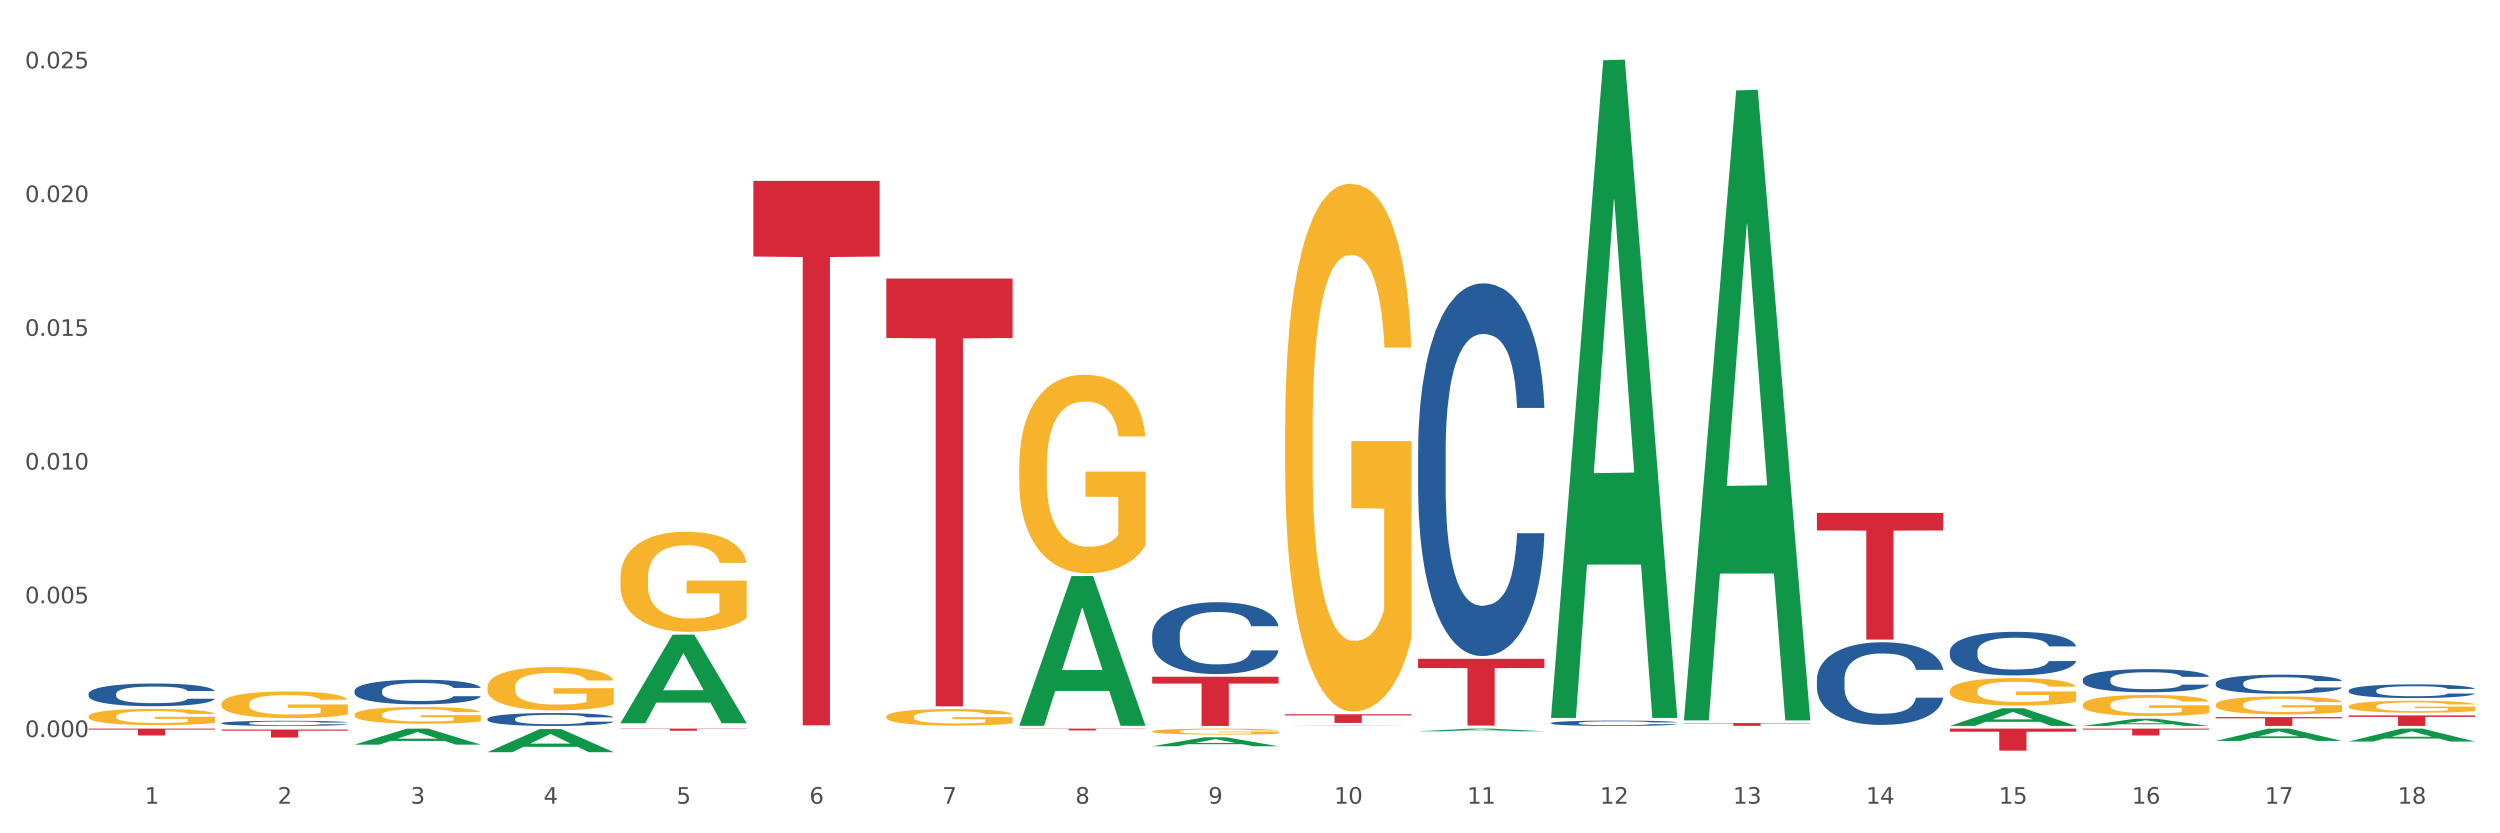 <?xml version="1.0" encoding="utf-8" standalone="no"?>
<!DOCTYPE svg PUBLIC "-//W3C//DTD SVG 1.1//EN"
  "http://www.w3.org/Graphics/SVG/1.1/DTD/svg11.dtd">
<svg xmlns:xlink="http://www.w3.org/1999/xlink" width="1080pt" height="360pt" viewBox="0 0 1080 360" xmlns="http://www.w3.org/2000/svg" version="1.1">
 <rect x="0" y="0" width="1080" height="360" fill="#333333" stroke="none"/>
 <defs>
  <style type="text/css">*{stroke-linejoin: round; stroke-linecap: butt}</style>
 </defs>
 <g id="figure_1">
  <g id="patch_1">
   <path d="M 0 360 
L 1080 360 
L 1080 0 
L 0 0 
z
" style="fill: #ffffff; stroke: #ffffff; stroke-linejoin: miter"/>
  </g>
  <g id="axes_1">
   <g id="matplotlib.axis_1">
    <g id="xtick_1">
     <g id="text_1">
      <!-- 1 -->
      <g style="fill: #4d4d4d" transform="translate(62.51 347.204) scale(0.096 -0.096)">
       <defs>
        <path id="DejaVuSans-31" d="M 794 531 
L 1825 531 
L 1825 4091 
L 703 3866 
L 703 4441 
L 1819 4666 
L 2450 4666 
L 2450 531 
L 3481 531 
L 3481 0 
L 794 0 
L 794 531 
z
" transform="scale(0.016)"/>
       </defs>
       <use xlink:href="#DejaVuSans-31"/>
      </g>
     </g>
    </g>
    <g id="xtick_2">
     <g id="text_2">
      <!-- 2 -->
      <g style="fill: #4d4d4d" transform="translate(119.942 347.204) scale(0.096 -0.096)">
       <defs>
        <path id="DejaVuSans-32" d="M 1228 531 
L 3431 531 
L 3431 0 
L 469 0 
L 469 531 
Q 828 903 1448 1529 
Q 2069 2156 2228 2338 
Q 2531 2678 2651 2914 
Q 2772 3150 2772 3378 
Q 2772 3750 2511 3984 
Q 2250 4219 1831 4219 
Q 1534 4219 1204 4116 
Q 875 4013 500 3803 
L 500 4441 
Q 881 4594 1212 4672 
Q 1544 4750 1819 4750 
Q 2544 4750 2975 4387 
Q 3406 4025 3406 3419 
Q 3406 3131 3298 2873 
Q 3191 2616 2906 2266 
Q 2828 2175 2409 1742 
Q 1991 1309 1228 531 
z
" transform="scale(0.016)"/>
       </defs>
       <use xlink:href="#DejaVuSans-32"/>
      </g>
     </g>
    </g>
    <g id="xtick_3">
     <g id="text_3">
      <!-- 3 -->
      <g style="fill: #4d4d4d" transform="translate(177.375 347.204) scale(0.096 -0.096)">
       <defs>
        <path id="DejaVuSans-33" d="M 2597 2516 
Q 3050 2419 3304 2112 
Q 3559 1806 3559 1356 
Q 3559 666 3084 287 
Q 2609 -91 1734 -91 
Q 1441 -91 1130 -33 
Q 819 25 488 141 
L 488 750 
Q 750 597 1062 519 
Q 1375 441 1716 441 
Q 2309 441 2620 675 
Q 2931 909 2931 1356 
Q 2931 1769 2642 2001 
Q 2353 2234 1838 2234 
L 1294 2234 
L 1294 2753 
L 1863 2753 
Q 2328 2753 2575 2939 
Q 2822 3125 2822 3475 
Q 2822 3834 2567 4026 
Q 2313 4219 1838 4219 
Q 1578 4219 1281 4162 
Q 984 4106 628 3988 
L 628 4550 
Q 988 4650 1302 4700 
Q 1616 4750 1894 4750 
Q 2613 4750 3031 4423 
Q 3450 4097 3450 3541 
Q 3450 3153 3228 2886 
Q 3006 2619 2597 2516 
z
" transform="scale(0.016)"/>
       </defs>
       <use xlink:href="#DejaVuSans-33"/>
      </g>
     </g>
    </g>
    <g id="xtick_4">
     <g id="text_4">
      <!-- 4 -->
      <g style="fill: #4d4d4d" transform="translate(234.808 347.204) scale(0.096 -0.096)">
       <defs>
        <path id="DejaVuSans-34" d="M 2419 4116 
L 825 1625 
L 2419 1625 
L 2419 4116 
z
M 2253 4666 
L 3047 4666 
L 3047 1625 
L 3713 1625 
L 3713 1100 
L 3047 1100 
L 3047 0 
L 2419 0 
L 2419 1100 
L 313 1100 
L 313 1709 
L 2253 4666 
z
" transform="scale(0.016)"/>
       </defs>
       <use xlink:href="#DejaVuSans-34"/>
      </g>
     </g>
    </g>
    <g id="xtick_5">
     <g id="text_5">
      <!-- 5 -->
      <g style="fill: #4d4d4d" transform="translate(292.24 347.204) scale(0.096 -0.096)">
       <defs>
        <path id="DejaVuSans-35" d="M 691 4666 
L 3169 4666 
L 3169 4134 
L 1269 4134 
L 1269 2991 
Q 1406 3038 1543 3061 
Q 1681 3084 1819 3084 
Q 2600 3084 3056 2656 
Q 3513 2228 3513 1497 
Q 3513 744 3044 326 
Q 2575 -91 1722 -91 
Q 1428 -91 1123 -41 
Q 819 9 494 109 
L 494 744 
Q 775 591 1075 516 
Q 1375 441 1709 441 
Q 2250 441 2565 725 
Q 2881 1009 2881 1497 
Q 2881 1984 2565 2268 
Q 2250 2553 1709 2553 
Q 1456 2553 1204 2497 
Q 953 2441 691 2322 
L 691 4666 
z
" transform="scale(0.016)"/>
       </defs>
       <use xlink:href="#DejaVuSans-35"/>
      </g>
     </g>
    </g>
    <g id="xtick_6">
     <g id="text_6">
      <!-- 6 -->
      <g style="fill: #4d4d4d" transform="translate(349.673 347.204) scale(0.096 -0.096)">
       <defs>
        <path id="DejaVuSans-36" d="M 2113 2584 
Q 1688 2584 1439 2293 
Q 1191 2003 1191 1497 
Q 1191 994 1439 701 
Q 1688 409 2113 409 
Q 2538 409 2786 701 
Q 3034 994 3034 1497 
Q 3034 2003 2786 2293 
Q 2538 2584 2113 2584 
z
M 3366 4563 
L 3366 3988 
Q 3128 4100 2886 4159 
Q 2644 4219 2406 4219 
Q 1781 4219 1451 3797 
Q 1122 3375 1075 2522 
Q 1259 2794 1537 2939 
Q 1816 3084 2150 3084 
Q 2853 3084 3261 2657 
Q 3669 2231 3669 1497 
Q 3669 778 3244 343 
Q 2819 -91 2113 -91 
Q 1303 -91 875 529 
Q 447 1150 447 2328 
Q 447 3434 972 4092 
Q 1497 4750 2381 4750 
Q 2619 4750 2861 4703 
Q 3103 4656 3366 4563 
z
" transform="scale(0.016)"/>
       </defs>
       <use xlink:href="#DejaVuSans-36"/>
      </g>
     </g>
    </g>
    <g id="xtick_7">
     <g id="text_7">
      <!-- 7 -->
      <g style="fill: #4d4d4d" transform="translate(407.106 347.204) scale(0.096 -0.096)">
       <defs>
        <path id="DejaVuSans-37" d="M 525 4666 
L 3525 4666 
L 3525 4397 
L 1831 0 
L 1172 0 
L 2766 4134 
L 525 4134 
L 525 4666 
z
" transform="scale(0.016)"/>
       </defs>
       <use xlink:href="#DejaVuSans-37"/>
      </g>
     </g>
    </g>
    <g id="xtick_8">
     <g id="text_8">
      <!-- 8 -->
      <g style="fill: #4d4d4d" transform="translate(464.538 347.204) scale(0.096 -0.096)">
       <defs>
        <path id="DejaVuSans-38" d="M 2034 2216 
Q 1584 2216 1326 1975 
Q 1069 1734 1069 1313 
Q 1069 891 1326 650 
Q 1584 409 2034 409 
Q 2484 409 2743 651 
Q 3003 894 3003 1313 
Q 3003 1734 2745 1975 
Q 2488 2216 2034 2216 
z
M 1403 2484 
Q 997 2584 770 2862 
Q 544 3141 544 3541 
Q 544 4100 942 4425 
Q 1341 4750 2034 4750 
Q 2731 4750 3128 4425 
Q 3525 4100 3525 3541 
Q 3525 3141 3298 2862 
Q 3072 2584 2669 2484 
Q 3125 2378 3379 2068 
Q 3634 1759 3634 1313 
Q 3634 634 3220 271 
Q 2806 -91 2034 -91 
Q 1263 -91 848 271 
Q 434 634 434 1313 
Q 434 1759 690 2068 
Q 947 2378 1403 2484 
z
M 1172 3481 
Q 1172 3119 1398 2916 
Q 1625 2713 2034 2713 
Q 2441 2713 2670 2916 
Q 2900 3119 2900 3481 
Q 2900 3844 2670 4047 
Q 2441 4250 2034 4250 
Q 1625 4250 1398 4047 
Q 1172 3844 1172 3481 
z
" transform="scale(0.016)"/>
       </defs>
       <use xlink:href="#DejaVuSans-38"/>
      </g>
     </g>
    </g>
    <g id="xtick_9">
     <g id="text_9">
      <!-- 9 -->
      <g style="fill: #4d4d4d" transform="translate(521.971 347.204) scale(0.096 -0.096)">
       <defs>
        <path id="DejaVuSans-39" d="M 703 97 
L 703 672 
Q 941 559 1184 500 
Q 1428 441 1663 441 
Q 2288 441 2617 861 
Q 2947 1281 2994 2138 
Q 2813 1869 2534 1725 
Q 2256 1581 1919 1581 
Q 1219 1581 811 2004 
Q 403 2428 403 3163 
Q 403 3881 828 4315 
Q 1253 4750 1959 4750 
Q 2769 4750 3195 4129 
Q 3622 3509 3622 2328 
Q 3622 1225 3098 567 
Q 2575 -91 1691 -91 
Q 1453 -91 1209 -44 
Q 966 3 703 97 
z
M 1959 2075 
Q 2384 2075 2632 2365 
Q 2881 2656 2881 3163 
Q 2881 3666 2632 3958 
Q 2384 4250 1959 4250 
Q 1534 4250 1286 3958 
Q 1038 3666 1038 3163 
Q 1038 2656 1286 2365 
Q 1534 2075 1959 2075 
z
" transform="scale(0.016)"/>
       </defs>
       <use xlink:href="#DejaVuSans-39"/>
      </g>
     </g>
    </g>
    <g id="xtick_10">
     <g id="text_10">
      <!-- 10 -->
      <g style="fill: #4d4d4d" transform="translate(576.35 347.204) scale(0.096 -0.096)">
       <defs>
        <path id="DejaVuSans-30" d="M 2034 4250 
Q 1547 4250 1301 3770 
Q 1056 3291 1056 2328 
Q 1056 1369 1301 889 
Q 1547 409 2034 409 
Q 2525 409 2770 889 
Q 3016 1369 3016 2328 
Q 3016 3291 2770 3770 
Q 2525 4250 2034 4250 
z
M 2034 4750 
Q 2819 4750 3233 4129 
Q 3647 3509 3647 2328 
Q 3647 1150 3233 529 
Q 2819 -91 2034 -91 
Q 1250 -91 836 529 
Q 422 1150 422 2328 
Q 422 3509 836 4129 
Q 1250 4750 2034 4750 
z
" transform="scale(0.016)"/>
       </defs>
       <use xlink:href="#DejaVuSans-31"/>
       <use xlink:href="#DejaVuSans-30" transform="translate(63.623 0)"/>
      </g>
     </g>
    </g>
    <g id="xtick_11">
     <g id="text_11">
      <!-- 11 -->
      <g style="fill: #4d4d4d" transform="translate(633.783 347.204) scale(0.096 -0.096)">
       <use xlink:href="#DejaVuSans-31"/>
       <use xlink:href="#DejaVuSans-31" transform="translate(63.623 0)"/>
      </g>
     </g>
    </g>
    <g id="xtick_12">
     <g id="text_12">
      <!-- 12 -->
      <g style="fill: #4d4d4d" transform="translate(691.215 347.204) scale(0.096 -0.096)">
       <use xlink:href="#DejaVuSans-31"/>
       <use xlink:href="#DejaVuSans-32" transform="translate(63.623 0)"/>
      </g>
     </g>
    </g>
    <g id="xtick_13">
     <g id="text_13">
      <!-- 13 -->
      <g style="fill: #4d4d4d" transform="translate(748.648 347.204) scale(0.096 -0.096)">
       <use xlink:href="#DejaVuSans-31"/>
       <use xlink:href="#DejaVuSans-33" transform="translate(63.623 0)"/>
      </g>
     </g>
    </g>
    <g id="xtick_14">
     <g id="text_14">
      <!-- 14 -->
      <g style="fill: #4d4d4d" transform="translate(806.081 347.204) scale(0.096 -0.096)">
       <use xlink:href="#DejaVuSans-31"/>
       <use xlink:href="#DejaVuSans-34" transform="translate(63.623 0)"/>
      </g>
     </g>
    </g>
    <g id="xtick_15">
     <g id="text_15">
      <!-- 15 -->
      <g style="fill: #4d4d4d" transform="translate(863.513 347.204) scale(0.096 -0.096)">
       <use xlink:href="#DejaVuSans-31"/>
       <use xlink:href="#DejaVuSans-35" transform="translate(63.623 0)"/>
      </g>
     </g>
    </g>
    <g id="xtick_16">
     <g id="text_16">
      <!-- 16 -->
      <g style="fill: #4d4d4d" transform="translate(920.946 347.204) scale(0.096 -0.096)">
       <use xlink:href="#DejaVuSans-31"/>
       <use xlink:href="#DejaVuSans-36" transform="translate(63.623 0)"/>
      </g>
     </g>
    </g>
    <g id="xtick_17">
     <g id="text_17">
      <!-- 17 -->
      <g style="fill: #4d4d4d" transform="translate(978.379 347.204) scale(0.096 -0.096)">
       <use xlink:href="#DejaVuSans-31"/>
       <use xlink:href="#DejaVuSans-37" transform="translate(63.623 0)"/>
      </g>
     </g>
    </g>
    <g id="xtick_18">
     <g id="text_18">
      <!-- 18 -->
      <g style="fill: #4d4d4d" transform="translate(1035.811 347.204) scale(0.096 -0.096)">
       <use xlink:href="#DejaVuSans-31"/>
       <use xlink:href="#DejaVuSans-38" transform="translate(63.623 0)"/>
      </g>
     </g>
    </g>
    <g id="xtick_19"/>
    <g id="xtick_20"/>
    <g id="xtick_21"/>
    <g id="xtick_22"/>
    <g id="xtick_23"/>
    <g id="xtick_24"/>
    <g id="xtick_25"/>
    <g id="xtick_26"/>
    <g id="xtick_27"/>
    <g id="xtick_28"/>
    <g id="xtick_29"/>
    <g id="xtick_30"/>
    <g id="xtick_31"/>
    <g id="xtick_32"/>
    <g id="xtick_33"/>
    <g id="xtick_34"/>
    <g id="xtick_35"/>
   </g>
   <g id="matplotlib.axis_2">
    <g id="ytick_1">
     <g id="text_19">
      <!-- 0.000 -->
      <g style="fill: #4d4d4d" transform="translate(10.8 318.413) scale(0.096 -0.096)">
       <defs>
        <path id="DejaVuSans-2e" d="M 684 794 
L 1344 794 
L 1344 0 
L 684 0 
L 684 794 
z
" transform="scale(0.016)"/>
       </defs>
       <use xlink:href="#DejaVuSans-30"/>
       <use xlink:href="#DejaVuSans-2e" transform="translate(63.623 0)"/>
       <use xlink:href="#DejaVuSans-30" transform="translate(95.41 0)"/>
       <use xlink:href="#DejaVuSans-30" transform="translate(159.033 0)"/>
       <use xlink:href="#DejaVuSans-30" transform="translate(222.656 0)"/>
      </g>
     </g>
    </g>
    <g id="ytick_2">
     <g id="text_20">
      <!-- 0.005 -->
      <g style="fill: #4d4d4d" transform="translate(10.8 260.637) scale(0.096 -0.096)">
       <use xlink:href="#DejaVuSans-30"/>
       <use xlink:href="#DejaVuSans-2e" transform="translate(63.623 0)"/>
       <use xlink:href="#DejaVuSans-30" transform="translate(95.41 0)"/>
       <use xlink:href="#DejaVuSans-30" transform="translate(159.033 0)"/>
       <use xlink:href="#DejaVuSans-35" transform="translate(222.656 0)"/>
      </g>
     </g>
    </g>
    <g id="ytick_3">
     <g id="text_21">
      <!-- 0.010 -->
      <g style="fill: #4d4d4d" transform="translate(10.8 202.861) scale(0.096 -0.096)">
       <use xlink:href="#DejaVuSans-30"/>
       <use xlink:href="#DejaVuSans-2e" transform="translate(63.623 0)"/>
       <use xlink:href="#DejaVuSans-30" transform="translate(95.41 0)"/>
       <use xlink:href="#DejaVuSans-31" transform="translate(159.033 0)"/>
       <use xlink:href="#DejaVuSans-30" transform="translate(222.656 0)"/>
      </g>
     </g>
    </g>
    <g id="ytick_4">
     <g id="text_22">
      <!-- 0.015 -->
      <g style="fill: #4d4d4d" transform="translate(10.8 145.085) scale(0.096 -0.096)">
       <use xlink:href="#DejaVuSans-30"/>
       <use xlink:href="#DejaVuSans-2e" transform="translate(63.623 0)"/>
       <use xlink:href="#DejaVuSans-30" transform="translate(95.41 0)"/>
       <use xlink:href="#DejaVuSans-31" transform="translate(159.033 0)"/>
       <use xlink:href="#DejaVuSans-35" transform="translate(222.656 0)"/>
      </g>
     </g>
    </g>
    <g id="ytick_5">
     <g id="text_23">
      <!-- 0.020 -->
      <g style="fill: #4d4d4d" transform="translate(10.8 87.309) scale(0.096 -0.096)">
       <use xlink:href="#DejaVuSans-30"/>
       <use xlink:href="#DejaVuSans-2e" transform="translate(63.623 0)"/>
       <use xlink:href="#DejaVuSans-30" transform="translate(95.41 0)"/>
       <use xlink:href="#DejaVuSans-32" transform="translate(159.033 0)"/>
       <use xlink:href="#DejaVuSans-30" transform="translate(222.656 0)"/>
      </g>
     </g>
    </g>
    <g id="ytick_6">
     <g id="text_24">
      <!-- 0.025 -->
      <g style="fill: #4d4d4d" transform="translate(10.8 29.533) scale(0.096 -0.096)">
       <use xlink:href="#DejaVuSans-30"/>
       <use xlink:href="#DejaVuSans-2e" transform="translate(63.623 0)"/>
       <use xlink:href="#DejaVuSans-30" transform="translate(95.41 0)"/>
       <use xlink:href="#DejaVuSans-32" transform="translate(159.033 0)"/>
       <use xlink:href="#DejaVuSans-35" transform="translate(222.656 0)"/>
      </g>
     </g>
    </g>
    <g id="ytick_7"/>
    <g id="ytick_8"/>
    <g id="ytick_9"/>
    <g id="ytick_10"/>
    <g id="ytick_11"/>
   </g>
   <g id="PolyCollection_1">
    <path d="M 153.148 321.674 
L 153.205 321.668 
L 175.704 314.772 
L 185.041 314.766 
L 207.709 321.687 
L 196.91 321.687 
L 192.016 320.076 
L 168.785 320.076 
L 168.617 320.102 
L 163.892 321.687 
L 153.148 321.687 
L 153.148 321.674 
L 171.71 319.114 
L 189.091 319.107 
L 180.485 316.241 
L 180.373 316.228 
L 180.26 316.248 
L 171.654 319.107 
L 171.71 319.114 
L 153.148 321.674 
z
" clip-path="url(#p7be71dad5a)" style="fill: #109648"/>
    <path d="M 784.908 293.5 
L 784.973 293.467 
L 784.973 292.554 
L 785.166 291.314 
L 785.876 289.031 
L 786.778 287.302 
L 788.326 285.28 
L 789.165 284.432 
L 790.261 283.486 
L 792.518 281.953 
L 795.098 280.648 
L 796.904 279.931 
L 798.258 279.474 
L 801.289 278.659 
L 803.031 278.3 
L 804.836 278.006 
L 806.384 277.811 
L 808.964 277.582 
L 811.028 277.484 
L 813.414 277.452 
L 815.413 277.484 
L 818.058 277.615 
L 821.927 278.006 
L 823.41 278.235 
L 825.41 278.626 
L 827.473 279.148 
L 829.15 279.67 
L 831.085 280.42 
L 833.084 281.399 
L 835.019 282.638 
L 836.374 283.78 
L 837.47 284.986 
L 838.437 286.454 
L 839.147 288.053 
L 839.469 289.39 
L 827.667 289.39 
L 827.345 288.183 
L 826.7 286.878 
L 826.055 285.998 
L 825.345 285.28 
L 824.249 284.465 
L 823.281 283.943 
L 821.669 283.323 
L 820.186 282.932 
L 818.96 282.703 
L 817.477 282.508 
L 814.317 282.312 
L 812.06 282.312 
L 810.641 282.377 
L 808.9 282.54 
L 807.416 282.769 
L 805.675 283.16 
L 804.321 283.584 
L 802.966 284.138 
L 802.192 284.53 
L 801.031 285.247 
L 800.257 285.835 
L 799.226 286.846 
L 798.645 287.563 
L 797.613 289.422 
L 797.162 290.792 
L 796.968 291.738 
L 796.839 292.782 
L 796.839 297.87 
L 797.226 300.154 
L 797.549 301.132 
L 798.065 302.241 
L 799.032 303.676 
L 800.451 305.079 
L 801.934 306.09 
L 803.16 306.71 
L 804.321 307.166 
L 805.481 307.525 
L 806.9 307.851 
L 808.061 308.047 
L 809.802 308.243 
L 811.866 308.341 
L 813.479 308.341 
L 816.768 308.178 
L 818.251 308.014 
L 819.67 307.786 
L 821.218 307.427 
L 822.443 307.036 
L 823.152 306.742 
L 824.313 306.123 
L 825.216 305.47 
L 825.99 304.72 
L 826.506 304.068 
L 827.087 303.089 
L 827.538 301.98 
L 827.667 301.393 
L 839.469 301.393 
L 839.211 302.567 
L 838.76 303.709 
L 837.857 305.242 
L 837.147 306.123 
L 836.051 307.199 
L 834.89 308.112 
L 833.278 309.123 
L 831.795 309.874 
L 830.247 310.526 
L 828.57 311.113 
L 825.539 311.929 
L 824.442 312.157 
L 822.121 312.548 
L 820.315 312.777 
L 817.671 313.005 
L 814.962 313.135 
L 812.124 313.168 
L 809.609 313.103 
L 806.836 312.907 
L 805.094 312.711 
L 803.16 312.418 
L 800.902 311.961 
L 798.774 311.407 
L 796.775 310.754 
L 794.905 310.004 
L 793.163 309.156 
L 790.906 307.754 
L 789.229 306.384 
L 788.004 305.111 
L 787.165 304.035 
L 786.327 302.665 
L 785.876 301.719 
L 785.166 299.436 
L 784.908 297.316 
L 784.908 293.5 
z
" clip-path="url(#p7be71dad5a)" style="fill: #255c99"/>
    <path d="M 670.043 312.335 
L 670.107 312.333 
L 670.107 312.274 
L 670.301 312.194 
L 671.01 312.046 
L 671.913 311.934 
L 673.461 311.803 
L 674.299 311.748 
L 675.396 311.686 
L 677.653 311.587 
L 680.233 311.503 
L 682.038 311.456 
L 683.393 311.426 
L 686.424 311.374 
L 688.165 311.35 
L 689.971 311.331 
L 691.519 311.319 
L 694.099 311.304 
L 696.162 311.298 
L 698.549 311.295 
L 700.548 311.298 
L 703.192 311.306 
L 707.062 311.331 
L 708.545 311.346 
L 710.544 311.372 
L 712.608 311.405 
L 714.285 311.439 
L 716.22 311.488 
L 718.219 311.551 
L 720.154 311.631 
L 721.508 311.705 
L 722.605 311.784 
L 723.572 311.879 
L 724.281 311.982 
L 724.604 312.069 
L 712.802 312.069 
L 712.479 311.991 
L 711.834 311.906 
L 711.189 311.849 
L 710.48 311.803 
L 709.383 311.75 
L 708.416 311.716 
L 706.804 311.676 
L 705.32 311.651 
L 704.095 311.636 
L 702.612 311.623 
L 699.452 311.61 
L 697.194 311.61 
L 695.775 311.615 
L 694.034 311.625 
L 692.551 311.64 
L 690.809 311.665 
L 689.455 311.693 
L 688.101 311.729 
L 687.327 311.754 
L 686.166 311.801 
L 685.392 311.839 
L 684.36 311.904 
L 683.78 311.951 
L 682.748 312.071 
L 682.296 312.16 
L 682.103 312.221 
L 681.974 312.289 
L 681.974 312.619 
L 682.361 312.767 
L 682.683 312.83 
L 683.199 312.902 
L 684.167 312.995 
L 685.586 313.086 
L 687.069 313.151 
L 688.294 313.191 
L 689.455 313.221 
L 690.616 313.244 
L 692.035 313.265 
L 693.196 313.278 
L 694.937 313.291 
L 697.001 313.297 
L 698.613 313.297 
L 701.902 313.287 
L 703.386 313.276 
L 704.804 313.261 
L 706.352 313.238 
L 707.578 313.213 
L 708.287 313.194 
L 709.448 313.153 
L 710.351 313.111 
L 711.125 313.062 
L 711.641 313.02 
L 712.221 312.957 
L 712.673 312.885 
L 712.802 312.847 
L 724.604 312.847 
L 724.346 312.923 
L 723.894 312.997 
L 722.991 313.096 
L 722.282 313.153 
L 721.186 313.223 
L 720.025 313.282 
L 718.412 313.348 
L 716.929 313.396 
L 715.381 313.439 
L 713.704 313.477 
L 710.673 313.53 
L 709.577 313.544 
L 707.255 313.57 
L 705.449 313.585 
L 702.805 313.599 
L 700.096 313.608 
L 697.259 313.61 
L 694.744 313.606 
L 691.97 313.593 
L 690.229 313.58 
L 688.294 313.561 
L 686.037 313.532 
L 683.909 313.496 
L 681.909 313.453 
L 680.039 313.405 
L 678.298 313.35 
L 676.041 313.259 
L 674.364 313.17 
L 673.138 313.088 
L 672.3 313.018 
L 671.462 312.929 
L 671.01 312.868 
L 670.301 312.72 
L 670.043 312.583 
L 670.043 312.335 
z
" clip-path="url(#p7be71dad5a)" style="fill: #255c99"/>
    <path d="M 612.61 194.753 
L 612.675 194.606 
L 612.675 190.488 
L 612.868 184.9 
L 613.577 174.605 
L 614.48 166.811 
L 616.028 157.693 
L 616.867 153.869 
L 617.963 149.604 
L 620.22 142.692 
L 622.8 136.81 
L 624.606 133.574 
L 625.96 131.515 
L 628.991 127.839 
L 630.733 126.221 
L 632.538 124.897 
L 634.086 124.015 
L 636.666 122.986 
L 638.73 122.544 
L 641.116 122.397 
L 643.115 122.544 
L 645.759 123.133 
L 649.629 124.897 
L 651.112 125.927 
L 653.112 127.692 
L 655.175 130.045 
L 656.852 132.398 
L 658.787 135.78 
L 660.786 140.192 
L 662.721 145.781 
L 664.075 150.928 
L 665.172 156.369 
L 666.139 162.987 
L 666.849 170.193 
L 667.171 176.223 
L 655.369 176.223 
L 655.046 170.782 
L 654.401 164.899 
L 653.757 160.928 
L 653.047 157.693 
L 651.951 154.016 
L 650.983 151.663 
L 649.371 148.869 
L 647.888 147.104 
L 646.662 146.075 
L 645.179 145.192 
L 642.019 144.31 
L 639.762 144.31 
L 638.343 144.604 
L 636.601 145.339 
L 635.118 146.369 
L 633.377 148.134 
L 632.022 150.045 
L 630.668 152.546 
L 629.894 154.31 
L 628.733 157.546 
L 627.959 160.193 
L 626.927 164.752 
L 626.347 167.987 
L 625.315 176.37 
L 624.864 182.547 
L 624.67 186.812 
L 624.541 191.518 
L 624.541 214.46 
L 624.928 224.754 
L 625.251 229.166 
L 625.767 234.166 
L 626.734 240.637 
L 628.153 246.961 
L 629.636 251.52 
L 630.862 254.314 
L 632.022 256.373 
L 633.183 257.991 
L 634.602 259.461 
L 635.763 260.344 
L 637.504 261.226 
L 639.568 261.667 
L 641.18 261.667 
L 644.47 260.932 
L 645.953 260.197 
L 647.372 259.167 
L 648.92 257.55 
L 650.145 255.785 
L 650.854 254.461 
L 652.015 251.667 
L 652.918 248.726 
L 653.692 245.343 
L 654.208 242.402 
L 654.788 237.99 
L 655.24 232.99 
L 655.369 230.343 
L 667.171 230.343 
L 666.913 235.637 
L 666.462 240.784 
L 665.559 247.696 
L 664.849 251.667 
L 663.753 256.52 
L 662.592 260.638 
L 660.98 265.197 
L 659.496 268.579 
L 657.949 271.521 
L 656.272 274.168 
L 653.241 277.845 
L 652.144 278.874 
L 649.822 280.639 
L 648.017 281.668 
L 645.372 282.698 
L 642.664 283.286 
L 639.826 283.433 
L 637.311 283.139 
L 634.538 282.256 
L 632.796 281.374 
L 630.862 280.05 
L 628.604 277.992 
L 626.476 275.491 
L 624.477 272.55 
L 622.606 269.168 
L 620.865 265.344 
L 618.608 259.02 
L 616.931 252.844 
L 615.706 247.108 
L 614.867 242.255 
L 614.029 236.078 
L 613.577 231.813 
L 612.868 221.519 
L 612.61 211.96 
L 612.61 194.753 
z
" clip-path="url(#p7be71dad5a)" style="fill: #255c99"/>
    <path d="M 497.745 274.102 
L 497.809 274.074 
L 497.809 273.28 
L 498.003 272.203 
L 498.712 270.218 
L 499.615 268.715 
L 501.163 266.957 
L 502.001 266.22 
L 503.098 265.398 
L 505.355 264.065 
L 507.935 262.931 
L 509.74 262.307 
L 511.095 261.91 
L 514.126 261.202 
L 515.867 260.89 
L 517.673 260.635 
L 519.221 260.464 
L 521.801 260.266 
L 523.864 260.181 
L 526.251 260.153 
L 528.25 260.181 
L 530.894 260.294 
L 534.764 260.635 
L 536.247 260.833 
L 538.246 261.173 
L 540.31 261.627 
L 541.987 262.081 
L 543.922 262.733 
L 545.921 263.583 
L 547.856 264.661 
L 549.21 265.653 
L 550.306 266.702 
L 551.274 267.978 
L 551.983 269.367 
L 552.306 270.53 
L 540.503 270.53 
L 540.181 269.481 
L 539.536 268.347 
L 538.891 267.581 
L 538.182 266.957 
L 537.085 266.248 
L 536.118 265.795 
L 534.506 265.256 
L 533.022 264.916 
L 531.797 264.717 
L 530.314 264.547 
L 527.153 264.377 
L 524.896 264.377 
L 523.477 264.434 
L 521.736 264.576 
L 520.253 264.774 
L 518.511 265.114 
L 517.157 265.483 
L 515.803 265.965 
L 515.029 266.305 
L 513.868 266.929 
L 513.094 267.439 
L 512.062 268.318 
L 511.482 268.942 
L 510.45 270.558 
L 509.998 271.749 
L 509.805 272.571 
L 509.676 273.478 
L 509.676 277.901 
L 510.063 279.886 
L 510.385 280.737 
L 510.901 281.701 
L 511.869 282.948 
L 513.287 284.167 
L 514.771 285.046 
L 515.996 285.585 
L 517.157 285.982 
L 518.318 286.294 
L 519.737 286.577 
L 520.898 286.748 
L 522.639 286.918 
L 524.703 287.003 
L 526.315 287.003 
L 529.604 286.861 
L 531.087 286.719 
L 532.506 286.521 
L 534.054 286.209 
L 535.28 285.869 
L 535.989 285.613 
L 537.15 285.075 
L 538.053 284.508 
L 538.827 283.856 
L 539.343 283.289 
L 539.923 282.438 
L 540.374 281.474 
L 540.503 280.964 
L 552.306 280.964 
L 552.048 281.984 
L 551.596 282.977 
L 550.693 284.309 
L 549.984 285.075 
L 548.888 286.01 
L 547.727 286.804 
L 546.114 287.683 
L 544.631 288.335 
L 543.083 288.902 
L 541.406 289.413 
L 538.375 290.122 
L 537.279 290.32 
L 534.957 290.66 
L 533.151 290.859 
L 530.507 291.057 
L 527.798 291.171 
L 524.961 291.199 
L 522.445 291.142 
L 519.672 290.972 
L 517.931 290.802 
L 515.996 290.547 
L 513.739 290.15 
L 511.611 289.668 
L 509.611 289.101 
L 507.741 288.449 
L 506 287.712 
L 503.742 286.492 
L 502.066 285.302 
L 500.84 284.196 
L 500.002 283.26 
L 499.163 282.069 
L 498.712 281.247 
L 498.003 279.262 
L 497.745 277.419 
L 497.745 274.102 
z
" clip-path="url(#p7be71dad5a)" style="fill: #255c99"/>
    <path d="M 268.014 313.601 
L 268.078 313.601 
L 268.078 313.601 
L 268.272 313.6 
L 268.981 313.599 
L 269.884 313.599 
L 271.432 313.598 
L 272.27 313.597 
L 273.367 313.597 
L 275.624 313.596 
L 278.204 313.596 
L 280.01 313.595 
L 281.364 313.595 
L 284.395 313.595 
L 286.136 313.595 
L 287.942 313.594 
L 289.49 313.594 
L 292.07 313.594 
L 294.133 313.594 
L 296.52 313.594 
L 298.519 313.594 
L 301.163 313.594 
L 305.033 313.594 
L 306.516 313.595 
L 308.515 313.595 
L 310.579 313.595 
L 312.256 313.595 
L 314.191 313.596 
L 316.19 313.596 
L 318.125 313.596 
L 319.479 313.597 
L 320.576 313.598 
L 321.543 313.598 
L 322.252 313.599 
L 322.575 313.599 
L 310.773 313.599 
L 310.45 313.599 
L 309.805 313.598 
L 309.16 313.598 
L 308.451 313.598 
L 307.355 313.597 
L 306.387 313.597 
L 304.775 313.597 
L 303.291 313.597 
L 302.066 313.597 
L 300.583 313.596 
L 297.423 313.596 
L 295.165 313.596 
L 293.747 313.596 
L 292.005 313.596 
L 290.522 313.597 
L 288.781 313.597 
L 287.426 313.597 
L 286.072 313.597 
L 285.298 313.597 
L 284.137 313.598 
L 283.363 313.598 
L 282.331 313.598 
L 281.751 313.599 
L 280.719 313.599 
L 280.267 313.6 
L 280.074 313.6 
L 279.945 313.601 
L 279.945 313.603 
L 280.332 313.604 
L 280.654 313.605 
L 281.17 313.605 
L 282.138 313.606 
L 283.557 313.606 
L 285.04 313.607 
L 286.265 313.607 
L 287.426 313.607 
L 288.587 313.607 
L 290.006 313.608 
L 291.167 313.608 
L 292.908 313.608 
L 294.972 313.608 
L 296.584 313.608 
L 299.873 313.608 
L 301.357 313.608 
L 302.776 313.608 
L 304.323 313.607 
L 305.549 313.607 
L 306.258 313.607 
L 307.419 313.607 
L 308.322 313.607 
L 309.096 313.606 
L 309.612 313.606 
L 310.192 313.605 
L 310.644 313.605 
L 310.773 313.605 
L 322.575 313.605 
L 322.317 313.605 
L 321.865 313.606 
L 320.963 313.606 
L 320.253 313.607 
L 319.157 313.607 
L 317.996 313.608 
L 316.384 313.608 
L 314.9 313.608 
L 313.352 313.609 
L 311.676 313.609 
L 308.644 313.609 
L 307.548 313.609 
L 305.226 313.61 
L 303.42 313.61 
L 300.776 313.61 
L 298.068 313.61 
L 295.23 313.61 
L 292.715 313.61 
L 289.941 313.61 
L 288.2 313.61 
L 286.265 313.61 
L 284.008 313.609 
L 281.88 313.609 
L 279.881 313.609 
L 278.01 313.609 
L 276.269 313.608 
L 274.012 313.608 
L 272.335 313.607 
L 271.109 313.606 
L 270.271 313.606 
L 269.433 313.605 
L 268.981 313.605 
L 268.272 313.604 
L 268.014 313.603 
L 268.014 313.601 
z
" clip-path="url(#p7be71dad5a)" style="fill: #255c99"/>
    <path d="M 210.581 310.541 
L 210.646 310.535 
L 210.646 310.393 
L 210.839 310.199 
L 211.549 309.843 
L 212.451 309.573 
L 213.999 309.258 
L 214.838 309.125 
L 215.934 308.978 
L 218.191 308.739 
L 220.771 308.535 
L 222.577 308.423 
L 223.931 308.352 
L 226.962 308.225 
L 228.704 308.169 
L 230.509 308.123 
L 232.057 308.092 
L 234.637 308.057 
L 236.701 308.041 
L 239.087 308.036 
L 241.086 308.041 
L 243.731 308.062 
L 247.6 308.123 
L 249.083 308.158 
L 251.083 308.219 
L 253.146 308.301 
L 254.823 308.382 
L 256.758 308.499 
L 258.757 308.652 
L 260.692 308.846 
L 262.047 309.024 
L 263.143 309.212 
L 264.11 309.441 
L 264.82 309.69 
L 265.142 309.899 
L 253.34 309.899 
L 253.017 309.711 
L 252.373 309.507 
L 251.728 309.37 
L 251.018 309.258 
L 249.922 309.131 
L 248.954 309.049 
L 247.342 308.952 
L 245.859 308.891 
L 244.633 308.856 
L 243.15 308.825 
L 239.99 308.795 
L 237.733 308.795 
L 236.314 308.805 
L 234.572 308.83 
L 233.089 308.866 
L 231.348 308.927 
L 229.993 308.993 
L 228.639 309.08 
L 227.865 309.141 
L 226.704 309.253 
L 225.93 309.344 
L 224.899 309.502 
L 224.318 309.614 
L 223.286 309.904 
L 222.835 310.118 
L 222.641 310.266 
L 222.512 310.429 
L 222.512 311.223 
L 222.899 311.579 
L 223.222 311.732 
L 223.738 311.905 
L 224.705 312.129 
L 226.124 312.348 
L 227.607 312.505 
L 228.833 312.602 
L 229.993 312.673 
L 231.154 312.729 
L 232.573 312.78 
L 233.734 312.811 
L 235.475 312.841 
L 237.539 312.857 
L 239.151 312.857 
L 242.441 312.831 
L 243.924 312.806 
L 245.343 312.77 
L 246.891 312.714 
L 248.116 312.653 
L 248.825 312.607 
L 249.986 312.51 
L 250.889 312.409 
L 251.663 312.292 
L 252.179 312.19 
L 252.76 312.037 
L 253.211 311.864 
L 253.34 311.772 
L 265.142 311.772 
L 264.884 311.956 
L 264.433 312.134 
L 263.53 312.373 
L 262.82 312.51 
L 261.724 312.678 
L 260.563 312.821 
L 258.951 312.979 
L 257.468 313.096 
L 255.92 313.198 
L 254.243 313.289 
L 251.212 313.416 
L 250.115 313.452 
L 247.794 313.513 
L 245.988 313.549 
L 243.344 313.584 
L 240.635 313.605 
L 237.797 313.61 
L 235.282 313.6 
L 232.509 313.569 
L 230.767 313.539 
L 228.833 313.493 
L 226.575 313.422 
L 224.447 313.335 
L 222.448 313.233 
L 220.578 313.116 
L 218.836 312.984 
L 216.579 312.765 
L 214.902 312.551 
L 213.677 312.353 
L 212.838 312.185 
L 212 311.971 
L 211.549 311.823 
L 210.839 311.467 
L 210.581 311.136 
L 210.581 310.541 
z
" clip-path="url(#p7be71dad5a)" style="fill: #255c99"/>
    <path d="M 153.148 298.407 
L 153.213 298.398 
L 153.213 298.126 
L 153.406 297.757 
L 154.116 297.077 
L 155.019 296.562 
L 156.567 295.96 
L 157.405 295.707 
L 158.501 295.426 
L 160.759 294.969 
L 163.338 294.581 
L 165.144 294.367 
L 166.498 294.231 
L 169.53 293.988 
L 171.271 293.881 
L 173.077 293.794 
L 174.625 293.736 
L 177.204 293.668 
L 179.268 293.639 
L 181.654 293.629 
L 183.654 293.639 
L 186.298 293.677 
L 190.167 293.794 
L 191.651 293.862 
L 193.65 293.979 
L 195.714 294.134 
L 197.391 294.289 
L 199.325 294.513 
L 201.325 294.804 
L 203.259 295.173 
L 204.614 295.513 
L 205.71 295.872 
L 206.678 296.31 
L 207.387 296.785 
L 207.709 297.184 
L 195.907 297.184 
L 195.585 296.824 
L 194.94 296.436 
L 194.295 296.174 
L 193.586 295.96 
L 192.489 295.717 
L 191.522 295.562 
L 189.909 295.377 
L 188.426 295.261 
L 187.201 295.193 
L 185.717 295.134 
L 182.557 295.076 
L 180.3 295.076 
L 178.881 295.095 
L 177.14 295.144 
L 175.656 295.212 
L 173.915 295.329 
L 172.561 295.455 
L 171.206 295.62 
L 170.433 295.737 
L 169.272 295.95 
L 168.498 296.125 
L 167.466 296.426 
L 166.885 296.64 
L 165.854 297.193 
L 165.402 297.601 
L 165.209 297.883 
L 165.08 298.194 
L 165.08 299.709 
L 165.467 300.389 
L 165.789 300.68 
L 166.305 301.01 
L 167.272 301.438 
L 168.691 301.855 
L 170.175 302.156 
L 171.4 302.341 
L 172.561 302.477 
L 173.722 302.584 
L 175.141 302.681 
L 176.301 302.739 
L 178.043 302.797 
L 180.106 302.827 
L 181.719 302.827 
L 185.008 302.778 
L 186.491 302.729 
L 187.91 302.661 
L 189.458 302.555 
L 190.683 302.438 
L 191.393 302.351 
L 192.554 302.166 
L 193.457 301.972 
L 194.23 301.749 
L 194.746 301.554 
L 195.327 301.263 
L 195.778 300.933 
L 195.907 300.758 
L 207.709 300.758 
L 207.451 301.107 
L 207 301.447 
L 206.097 301.904 
L 205.388 302.166 
L 204.291 302.487 
L 203.13 302.759 
L 201.518 303.06 
L 200.035 303.283 
L 198.487 303.477 
L 196.81 303.652 
L 193.779 303.895 
L 192.683 303.963 
L 190.361 304.079 
L 188.555 304.147 
L 185.911 304.215 
L 183.202 304.254 
L 180.364 304.264 
L 177.849 304.245 
L 175.076 304.186 
L 173.335 304.128 
L 171.4 304.041 
L 169.143 303.905 
L 167.014 303.74 
L 165.015 303.545 
L 163.145 303.322 
L 161.404 303.069 
L 159.146 302.652 
L 157.469 302.244 
L 156.244 301.865 
L 155.406 301.545 
L 154.567 301.137 
L 154.116 300.855 
L 153.406 300.175 
L 153.148 299.544 
L 153.148 298.407 
z
" clip-path="url(#p7be71dad5a)" style="fill: #255c99"/>
    <path d="M 95.716 312.383 
L 95.78 312.381 
L 95.78 312.324 
L 95.974 312.247 
L 96.683 312.105 
L 97.586 311.997 
L 99.134 311.871 
L 99.972 311.818 
L 101.069 311.759 
L 103.326 311.663 
L 105.906 311.582 
L 107.711 311.537 
L 109.066 311.509 
L 112.097 311.458 
L 113.838 311.436 
L 115.644 311.417 
L 117.192 311.405 
L 119.772 311.391 
L 121.835 311.385 
L 124.222 311.383 
L 126.221 311.385 
L 128.865 311.393 
L 132.735 311.417 
L 134.218 311.432 
L 136.217 311.456 
L 138.281 311.489 
L 139.958 311.521 
L 141.893 311.568 
L 143.892 311.629 
L 145.827 311.706 
L 147.181 311.777 
L 148.277 311.853 
L 149.245 311.944 
L 149.954 312.044 
L 150.277 312.127 
L 138.475 312.127 
L 138.152 312.052 
L 137.507 311.971 
L 136.862 311.916 
L 136.153 311.871 
L 135.056 311.82 
L 134.089 311.787 
L 132.477 311.749 
L 130.993 311.724 
L 129.768 311.71 
L 128.285 311.698 
L 125.125 311.686 
L 122.867 311.686 
L 121.448 311.69 
L 119.707 311.7 
L 118.224 311.714 
L 116.482 311.739 
L 115.128 311.765 
L 113.774 311.8 
L 113 311.824 
L 111.839 311.869 
L 111.065 311.905 
L 110.033 311.969 
L 109.453 312.013 
L 108.421 312.129 
L 107.969 312.215 
L 107.776 312.274 
L 107.647 312.339 
L 107.647 312.656 
L 108.034 312.798 
L 108.356 312.859 
L 108.872 312.929 
L 109.84 313.018 
L 111.259 313.105 
L 112.742 313.169 
L 113.967 313.207 
L 115.128 313.236 
L 116.289 313.258 
L 117.708 313.278 
L 118.869 313.291 
L 120.61 313.303 
L 122.674 313.309 
L 124.286 313.309 
L 127.575 313.299 
L 129.059 313.289 
L 130.477 313.274 
L 132.025 313.252 
L 133.251 313.228 
L 133.96 313.209 
L 135.121 313.171 
L 136.024 313.13 
L 136.798 313.083 
L 137.314 313.042 
L 137.894 312.981 
L 138.346 312.912 
L 138.475 312.876 
L 150.277 312.876 
L 150.019 312.949 
L 149.567 313.02 
L 148.664 313.116 
L 147.955 313.171 
L 146.859 313.238 
L 145.698 313.295 
L 144.085 313.358 
L 142.602 313.404 
L 141.054 313.445 
L 139.377 313.482 
L 136.346 313.533 
L 135.25 313.547 
L 132.928 313.571 
L 131.122 313.585 
L 128.478 313.6 
L 125.769 313.608 
L 122.932 313.61 
L 120.417 313.606 
L 117.643 313.594 
L 115.902 313.581 
L 113.967 313.563 
L 111.71 313.535 
L 109.582 313.5 
L 107.582 313.459 
L 105.712 313.413 
L 103.971 313.36 
L 101.714 313.272 
L 100.037 313.187 
L 98.811 313.108 
L 97.973 313.04 
L 97.135 312.955 
L 96.683 312.896 
L 95.974 312.754 
L 95.716 312.621 
L 95.716 312.383 
z
" clip-path="url(#p7be71dad5a)" style="fill: #255c99"/>
    <path d="M 38.283 299.683 
L 38.347 299.674 
L 38.347 299.423 
L 38.541 299.082 
L 39.25 298.455 
L 40.153 297.98 
L 41.701 297.424 
L 42.54 297.191 
L 43.636 296.931 
L 45.893 296.509 
L 48.473 296.151 
L 50.279 295.954 
L 51.633 295.828 
L 54.664 295.604 
L 56.406 295.505 
L 58.211 295.425 
L 59.759 295.371 
L 62.339 295.308 
L 64.403 295.281 
L 66.789 295.272 
L 68.788 295.281 
L 71.432 295.317 
L 75.302 295.425 
L 76.785 295.487 
L 78.785 295.595 
L 80.848 295.738 
L 82.525 295.882 
L 84.46 296.088 
L 86.459 296.357 
L 88.394 296.698 
L 89.748 297.011 
L 90.845 297.343 
L 91.812 297.747 
L 92.522 298.186 
L 92.844 298.553 
L 81.042 298.553 
L 80.719 298.222 
L 80.074 297.863 
L 79.43 297.621 
L 78.72 297.424 
L 77.624 297.2 
L 76.656 297.056 
L 75.044 296.886 
L 73.561 296.778 
L 72.335 296.716 
L 70.852 296.662 
L 67.692 296.608 
L 65.435 296.608 
L 64.016 296.626 
L 62.274 296.671 
L 60.791 296.733 
L 59.05 296.841 
L 57.695 296.958 
L 56.341 297.11 
L 55.567 297.218 
L 54.406 297.415 
L 53.632 297.576 
L 52.6 297.854 
L 52.02 298.051 
L 50.988 298.562 
L 50.537 298.939 
L 50.343 299.199 
L 50.214 299.486 
L 50.214 300.884 
L 50.601 301.512 
L 50.924 301.781 
L 51.44 302.086 
L 52.407 302.48 
L 53.826 302.866 
L 55.309 303.144 
L 56.535 303.314 
L 57.695 303.439 
L 58.856 303.538 
L 60.275 303.628 
L 61.436 303.681 
L 63.177 303.735 
L 65.241 303.762 
L 66.853 303.762 
L 70.143 303.717 
L 71.626 303.672 
L 73.045 303.61 
L 74.593 303.511 
L 75.818 303.404 
L 76.527 303.323 
L 77.688 303.153 
L 78.591 302.973 
L 79.365 302.767 
L 79.881 302.588 
L 80.461 302.319 
L 80.913 302.014 
L 81.042 301.853 
L 92.844 301.853 
L 92.586 302.175 
L 92.135 302.489 
L 91.232 302.91 
L 90.522 303.153 
L 89.426 303.448 
L 88.265 303.699 
L 86.653 303.977 
L 85.169 304.183 
L 83.622 304.363 
L 81.945 304.524 
L 78.914 304.748 
L 77.817 304.811 
L 75.495 304.919 
L 73.69 304.981 
L 71.045 305.044 
L 68.337 305.08 
L 65.499 305.089 
L 62.984 305.071 
L 60.211 305.017 
L 58.469 304.963 
L 56.535 304.883 
L 54.277 304.757 
L 52.149 304.605 
L 50.15 304.426 
L 48.279 304.219 
L 46.538 303.986 
L 44.281 303.601 
L 42.604 303.224 
L 41.379 302.875 
L 40.54 302.579 
L 39.702 302.202 
L 39.25 301.942 
L 38.541 301.315 
L 38.283 300.732 
L 38.283 299.683 
z
" clip-path="url(#p7be71dad5a)" style="fill: #255c99"/>
    <path d="M 440.312 314.766 
L 494.873 314.766 
L 494.873 314.875 
L 473.411 314.876 
L 473.411 315.55 
L 461.645 315.55 
L 461.645 314.876 
L 440.312 314.875 
L 440.312 314.767 
L 440.312 314.766 
z
" clip-path="url(#p7be71dad5a)" style="fill: #d62839"/>
    <path d="M 497.745 292.355 
L 552.306 292.355 
L 552.306 295.309 
L 530.843 295.329 
L 530.843 313.61 
L 519.078 313.61 
L 519.078 295.329 
L 497.745 295.309 
L 497.745 292.375 
L 497.745 292.355 
z
" clip-path="url(#p7be71dad5a)" style="fill: #d62839"/>
    <path d="M 555.177 308.556 
L 609.738 308.556 
L 609.738 309.079 
L 588.276 309.083 
L 588.276 312.318 
L 576.51 312.318 
L 576.51 309.083 
L 555.177 309.079 
L 555.177 308.56 
L 555.177 308.556 
z
" clip-path="url(#p7be71dad5a)" style="fill: #d62839"/>
    <path d="M 38.283 309.478 
L 38.347 309.472 
L 38.347 309.242 
L 38.476 309.044 
L 39.12 308.565 
L 40.087 308.168 
L 40.795 307.958 
L 41.504 307.785 
L 42.341 307.613 
L 43.372 307.434 
L 45.24 307.172 
L 46.4 307.037 
L 47.817 306.897 
L 50.393 306.692 
L 52.261 306.577 
L 54.194 306.481 
L 57.35 306.366 
L 59.412 306.315 
L 61.602 306.277 
L 64.243 306.251 
L 66.24 306.245 
L 70.62 306.264 
L 74.356 306.322 
L 76.16 306.366 
L 78.479 306.443 
L 79.703 306.494 
L 81.7 306.596 
L 83.761 306.731 
L 85.178 306.846 
L 87.304 307.063 
L 88.915 307.28 
L 90.396 307.549 
L 91.169 307.734 
L 91.749 307.906 
L 92.264 308.105 
L 92.78 308.418 
L 81.185 308.418 
L 80.734 308.194 
L 80.025 307.983 
L 78.994 307.779 
L 78.093 307.651 
L 76.547 307.491 
L 75.129 307.389 
L 73.648 307.312 
L 71.844 307.248 
L 70.427 307.216 
L 68.43 307.191 
L 64.501 307.197 
L 61.86 307.248 
L 60.056 307.312 
L 58.896 307.37 
L 57.866 307.434 
L 56.706 307.523 
L 55.353 307.657 
L 54.387 307.779 
L 53.421 307.932 
L 52.648 308.085 
L 51.939 308.264 
L 51.36 308.456 
L 50.909 308.654 
L 50.522 308.897 
L 50.2 309.3 
L 50.2 310.175 
L 50.329 310.373 
L 50.651 310.635 
L 51.038 310.833 
L 51.682 311.07 
L 52.261 311.229 
L 53.357 311.459 
L 54.58 311.651 
L 55.547 311.773 
L 56.513 311.875 
L 58.188 312.015 
L 60.056 312.13 
L 61.666 312.201 
L 63.856 312.265 
L 65.338 312.29 
L 66.626 312.303 
L 69.783 312.303 
L 72.037 312.284 
L 74.55 312.239 
L 76.482 312.182 
L 78.093 312.111 
L 79.896 311.996 
L 81.056 311.888 
L 81.056 310.552 
L 66.884 310.546 
L 66.884 309.657 
L 92.844 309.657 
L 92.844 312.265 
L 91.749 312.399 
L 90.525 312.52 
L 89.237 312.629 
L 87.304 312.763 
L 84.985 312.891 
L 82.924 312.98 
L 80.734 313.057 
L 78.157 313.127 
L 74.807 313.191 
L 72.746 313.217 
L 70.169 313.236 
L 67.142 313.242 
L 64.501 313.23 
L 61.924 313.198 
L 59.218 313.14 
L 56.577 313.057 
L 54.58 312.974 
L 52.584 312.872 
L 50.458 312.738 
L 48.783 312.61 
L 47.495 312.495 
L 46.077 312.348 
L 44.531 312.156 
L 43.372 311.983 
L 42.341 311.805 
L 41.246 311.575 
L 40.473 311.376 
L 39.7 311.127 
L 39.249 310.942 
L 38.734 310.654 
L 38.347 310.252 
L 38.283 309.478 
z
" clip-path="url(#p7be71dad5a)" style="fill: #f7b32b"/>
    <path d="M 727.475 312.358 
L 782.036 312.358 
L 782.036 312.525 
L 760.574 312.526 
L 760.574 313.562 
L 748.809 313.562 
L 748.809 312.526 
L 727.475 312.525 
L 727.475 312.359 
L 727.475 312.358 
z
" clip-path="url(#p7be71dad5a)" style="fill: #d62839"/>
    <path d="M 784.908 221.56 
L 839.469 221.56 
L 839.469 229.167 
L 818.007 229.218 
L 818.007 276.296 
L 806.241 276.296 
L 806.241 229.218 
L 784.908 229.167 
L 784.908 221.612 
L 784.908 221.56 
z
" clip-path="url(#p7be71dad5a)" style="fill: #d62839"/>
    <path d="M 842.341 314.766 
L 896.902 314.766 
L 896.902 316.091 
L 875.439 316.1 
L 875.439 324.301 
L 863.674 324.301 
L 863.674 316.1 
L 842.341 316.091 
L 842.341 314.775 
L 842.341 314.766 
z
" clip-path="url(#p7be71dad5a)" style="fill: #d62839"/>
    <path d="M 899.774 314.766 
L 954.335 314.766 
L 954.335 315.176 
L 932.872 315.179 
L 932.872 317.72 
L 921.107 317.72 
L 921.107 315.179 
L 899.774 315.176 
L 899.774 314.769 
L 899.774 314.766 
z
" clip-path="url(#p7be71dad5a)" style="fill: #d62839"/>
    <path d="M 842.341 281.406 
L 842.405 281.389 
L 842.405 280.908 
L 842.599 280.254 
L 843.308 279.051 
L 844.211 278.139 
L 845.759 277.073 
L 846.597 276.626 
L 847.694 276.128 
L 849.951 275.32 
L 852.531 274.632 
L 854.337 274.254 
L 855.691 274.013 
L 858.722 273.583 
L 860.463 273.394 
L 862.269 273.239 
L 863.817 273.136 
L 866.397 273.016 
L 868.46 272.964 
L 870.847 272.947 
L 872.846 272.964 
L 875.49 273.033 
L 879.36 273.239 
L 880.843 273.36 
L 882.842 273.566 
L 884.906 273.841 
L 886.583 274.116 
L 888.518 274.512 
L 890.517 275.027 
L 892.452 275.681 
L 893.806 276.282 
L 894.903 276.919 
L 895.87 277.692 
L 896.579 278.535 
L 896.902 279.24 
L 885.1 279.24 
L 884.777 278.604 
L 884.132 277.916 
L 883.487 277.452 
L 882.778 277.073 
L 881.682 276.644 
L 880.714 276.368 
L 879.102 276.042 
L 877.618 275.835 
L 876.393 275.715 
L 874.91 275.612 
L 871.75 275.509 
L 869.492 275.509 
L 868.074 275.543 
L 866.332 275.629 
L 864.849 275.749 
L 863.108 275.956 
L 861.753 276.179 
L 860.399 276.472 
L 859.625 276.678 
L 858.464 277.056 
L 857.69 277.366 
L 856.658 277.899 
L 856.078 278.277 
L 855.046 279.257 
L 854.594 279.979 
L 854.401 280.478 
L 854.272 281.028 
L 854.272 283.71 
L 854.659 284.914 
L 854.981 285.429 
L 855.497 286.014 
L 856.465 286.771 
L 857.884 287.51 
L 859.367 288.043 
L 860.592 288.37 
L 861.753 288.61 
L 862.914 288.799 
L 864.333 288.971 
L 865.494 289.075 
L 867.235 289.178 
L 869.299 289.229 
L 870.911 289.229 
L 874.2 289.143 
L 875.684 289.057 
L 877.103 288.937 
L 878.65 288.748 
L 879.876 288.542 
L 880.585 288.387 
L 881.746 288.06 
L 882.649 287.716 
L 883.423 287.321 
L 883.939 286.977 
L 884.519 286.461 
L 884.971 285.877 
L 885.1 285.567 
L 896.902 285.567 
L 896.644 286.186 
L 896.192 286.788 
L 895.29 287.596 
L 894.58 288.06 
L 893.484 288.627 
L 892.323 289.109 
L 890.711 289.642 
L 889.227 290.037 
L 887.679 290.381 
L 886.003 290.691 
L 882.971 291.121 
L 881.875 291.241 
L 879.553 291.447 
L 877.747 291.568 
L 875.103 291.688 
L 872.395 291.757 
L 869.557 291.774 
L 867.042 291.74 
L 864.268 291.636 
L 862.527 291.533 
L 860.592 291.378 
L 858.335 291.138 
L 856.207 290.845 
L 854.208 290.502 
L 852.337 290.106 
L 850.596 289.659 
L 848.339 288.92 
L 846.662 288.198 
L 845.436 287.527 
L 844.598 286.96 
L 843.76 286.238 
L 843.308 285.739 
L 842.599 284.535 
L 842.341 283.418 
L 842.341 281.406 
z
" clip-path="url(#p7be71dad5a)" style="fill: #255c99"/>
    <path d="M 957.206 309.773 
L 1011.767 309.773 
L 1011.767 310.307 
L 990.305 310.31 
L 990.305 313.61 
L 978.539 313.61 
L 978.539 310.31 
L 957.206 310.307 
L 957.206 309.777 
L 957.206 309.773 
z
" clip-path="url(#p7be71dad5a)" style="fill: #d62839"/>
    <path d="M 899.774 293.553 
L 899.838 293.544 
L 899.838 293.288 
L 900.032 292.941 
L 900.741 292.302 
L 901.644 291.818 
L 903.192 291.251 
L 904.03 291.014 
L 905.126 290.749 
L 907.384 290.32 
L 909.963 289.954 
L 911.769 289.753 
L 913.124 289.625 
L 916.155 289.397 
L 917.896 289.297 
L 919.702 289.214 
L 921.25 289.16 
L 923.829 289.096 
L 925.893 289.068 
L 928.279 289.059 
L 930.279 289.068 
L 932.923 289.105 
L 936.793 289.214 
L 938.276 289.278 
L 940.275 289.388 
L 942.339 289.534 
L 944.016 289.68 
L 945.951 289.89 
L 947.95 290.164 
L 949.885 290.511 
L 951.239 290.831 
L 952.335 291.169 
L 953.303 291.58 
L 954.012 292.028 
L 954.335 292.402 
L 942.532 292.402 
L 942.21 292.064 
L 941.565 291.699 
L 940.92 291.452 
L 940.211 291.251 
L 939.114 291.023 
L 938.147 290.877 
L 936.535 290.703 
L 935.051 290.594 
L 933.826 290.53 
L 932.342 290.475 
L 929.182 290.42 
L 926.925 290.42 
L 925.506 290.438 
L 923.765 290.484 
L 922.282 290.548 
L 920.54 290.658 
L 919.186 290.776 
L 917.832 290.932 
L 917.058 291.041 
L 915.897 291.242 
L 915.123 291.407 
L 914.091 291.69 
L 913.511 291.891 
L 912.479 292.411 
L 912.027 292.795 
L 911.834 293.06 
L 911.705 293.352 
L 911.705 294.777 
L 912.092 295.417 
L 912.414 295.691 
L 912.93 296.001 
L 913.897 296.403 
L 915.316 296.796 
L 916.8 297.079 
L 918.025 297.253 
L 919.186 297.38 
L 920.347 297.481 
L 921.766 297.572 
L 922.927 297.627 
L 924.668 297.682 
L 926.732 297.709 
L 928.344 297.709 
L 931.633 297.664 
L 933.116 297.618 
L 934.535 297.554 
L 936.083 297.454 
L 937.308 297.344 
L 938.018 297.262 
L 939.179 297.088 
L 940.082 296.905 
L 940.856 296.695 
L 941.372 296.513 
L 941.952 296.239 
L 942.403 295.928 
L 942.532 295.764 
L 954.335 295.764 
L 954.077 296.093 
L 953.625 296.412 
L 952.722 296.842 
L 952.013 297.088 
L 950.916 297.39 
L 949.756 297.645 
L 948.143 297.929 
L 946.66 298.139 
L 945.112 298.321 
L 943.435 298.486 
L 940.404 298.714 
L 939.308 298.778 
L 936.986 298.888 
L 935.18 298.952 
L 932.536 299.016 
L 929.827 299.052 
L 926.99 299.061 
L 924.474 299.043 
L 921.701 298.988 
L 919.96 298.933 
L 918.025 298.851 
L 915.768 298.723 
L 913.64 298.568 
L 911.64 298.385 
L 909.77 298.175 
L 908.029 297.938 
L 905.771 297.545 
L 904.095 297.161 
L 902.869 296.805 
L 902.031 296.504 
L 901.192 296.12 
L 900.741 295.855 
L 900.032 295.216 
L 899.774 294.622 
L 899.774 293.553 
z
" clip-path="url(#p7be71dad5a)" style="fill: #255c99"/>
    <path d="M 1014.639 298.308 
L 1014.703 298.302 
L 1014.703 298.151 
L 1014.897 297.945 
L 1015.606 297.567 
L 1016.509 297.28 
L 1018.057 296.945 
L 1018.895 296.805 
L 1019.992 296.648 
L 1022.249 296.394 
L 1024.829 296.177 
L 1026.635 296.058 
L 1027.989 295.983 
L 1031.02 295.848 
L 1032.761 295.788 
L 1034.567 295.739 
L 1036.115 295.707 
L 1038.695 295.669 
L 1040.759 295.653 
L 1043.145 295.648 
L 1045.144 295.653 
L 1047.788 295.675 
L 1051.658 295.739 
L 1053.141 295.777 
L 1055.141 295.842 
L 1057.204 295.929 
L 1058.881 296.015 
L 1060.816 296.14 
L 1062.815 296.302 
L 1064.75 296.507 
L 1066.104 296.696 
L 1067.201 296.897 
L 1068.168 297.14 
L 1068.878 297.405 
L 1069.2 297.626 
L 1057.398 297.626 
L 1057.075 297.426 
L 1056.43 297.21 
L 1055.785 297.064 
L 1055.076 296.945 
L 1053.98 296.81 
L 1053.012 296.724 
L 1051.4 296.621 
L 1049.917 296.556 
L 1048.691 296.518 
L 1047.208 296.486 
L 1044.048 296.453 
L 1041.79 296.453 
L 1040.372 296.464 
L 1038.63 296.491 
L 1037.147 296.529 
L 1035.406 296.594 
L 1034.051 296.664 
L 1032.697 296.756 
L 1031.923 296.821 
L 1030.762 296.94 
L 1029.988 297.037 
L 1028.956 297.205 
L 1028.376 297.324 
L 1027.344 297.632 
L 1026.893 297.859 
L 1026.699 298.016 
L 1026.57 298.189 
L 1026.57 299.032 
L 1026.957 299.411 
L 1027.28 299.573 
L 1027.796 299.757 
L 1028.763 299.995 
L 1030.182 300.227 
L 1031.665 300.395 
L 1032.89 300.498 
L 1034.051 300.573 
L 1035.212 300.633 
L 1036.631 300.687 
L 1037.792 300.719 
L 1039.533 300.752 
L 1041.597 300.768 
L 1043.209 300.768 
L 1046.498 300.741 
L 1047.982 300.714 
L 1049.401 300.676 
L 1050.948 300.617 
L 1052.174 300.552 
L 1052.883 300.503 
L 1054.044 300.4 
L 1054.947 300.292 
L 1055.721 300.168 
L 1056.237 300.06 
L 1056.817 299.897 
L 1057.269 299.714 
L 1057.398 299.616 
L 1069.2 299.616 
L 1068.942 299.811 
L 1068.491 300 
L 1067.588 300.254 
L 1066.878 300.4 
L 1065.782 300.579 
L 1064.621 300.73 
L 1063.009 300.898 
L 1061.525 301.022 
L 1059.978 301.13 
L 1058.301 301.227 
L 1055.27 301.363 
L 1054.173 301.401 
L 1051.851 301.465 
L 1050.046 301.503 
L 1047.401 301.541 
L 1044.693 301.563 
L 1041.855 301.568 
L 1039.34 301.557 
L 1036.567 301.525 
L 1034.825 301.492 
L 1032.89 301.444 
L 1030.633 301.368 
L 1028.505 301.276 
L 1026.506 301.168 
L 1024.635 301.044 
L 1022.894 300.903 
L 1020.637 300.671 
L 1018.96 300.443 
L 1017.735 300.233 
L 1016.896 300.054 
L 1016.058 299.827 
L 1015.606 299.67 
L 1014.897 299.292 
L 1014.639 298.94 
L 1014.639 298.308 
z
" clip-path="url(#p7be71dad5a)" style="fill: #255c99"/>
    <path d="M 95.716 304.041 
L 95.78 304.03 
L 95.78 303.652 
L 95.909 303.326 
L 96.553 302.539 
L 97.519 301.888 
L 98.228 301.541 
L 98.937 301.257 
L 99.774 300.974 
L 100.805 300.68 
L 102.673 300.249 
L 103.832 300.029 
L 105.249 299.798 
L 107.826 299.461 
L 109.694 299.272 
L 111.627 299.115 
L 114.783 298.926 
L 116.844 298.842 
L 119.035 298.779 
L 121.676 298.737 
L 123.673 298.726 
L 128.053 298.758 
L 131.789 298.852 
L 133.593 298.926 
L 135.912 299.052 
L 137.136 299.136 
L 139.133 299.304 
L 141.194 299.524 
L 142.611 299.714 
L 144.737 300.071 
L 146.347 300.428 
L 147.829 300.869 
L 148.602 301.173 
L 149.182 301.457 
L 149.697 301.783 
L 150.212 302.297 
L 138.617 302.297 
L 138.166 301.93 
L 137.458 301.583 
L 136.427 301.247 
L 135.525 301.037 
L 133.979 300.774 
L 132.562 300.606 
L 131.081 300.48 
L 129.277 300.375 
L 127.86 300.323 
L 125.863 300.281 
L 121.933 300.291 
L 119.292 300.375 
L 117.489 300.48 
L 116.329 300.575 
L 115.298 300.68 
L 114.139 300.827 
L 112.786 301.047 
L 111.82 301.247 
L 110.854 301.499 
L 110.081 301.751 
L 109.372 302.045 
L 108.792 302.36 
L 108.341 302.686 
L 107.955 303.085 
L 107.633 303.747 
L 107.633 305.185 
L 107.762 305.511 
L 108.084 305.942 
L 108.47 306.267 
L 109.114 306.656 
L 109.694 306.918 
L 110.789 307.296 
L 112.013 307.612 
L 112.979 307.811 
L 113.946 307.979 
L 115.621 308.21 
L 117.489 308.399 
L 119.099 308.515 
L 121.289 308.62 
L 122.771 308.662 
L 124.059 308.683 
L 127.216 308.683 
L 129.47 308.651 
L 131.982 308.578 
L 133.915 308.483 
L 135.525 308.368 
L 137.329 308.179 
L 138.488 308 
L 138.488 305.805 
L 124.317 305.795 
L 124.317 304.335 
L 150.277 304.335 
L 150.277 308.62 
L 149.182 308.84 
L 147.958 309.04 
L 146.669 309.218 
L 144.737 309.439 
L 142.418 309.649 
L 140.357 309.796 
L 138.166 309.922 
L 135.59 310.038 
L 132.24 310.143 
L 130.179 310.185 
L 127.602 310.216 
L 124.574 310.227 
L 121.933 310.206 
L 119.357 310.153 
L 116.651 310.059 
L 114.01 309.922 
L 112.013 309.786 
L 110.016 309.618 
L 107.89 309.397 
L 106.216 309.187 
L 104.927 308.998 
L 103.51 308.756 
L 101.964 308.441 
L 100.805 308.158 
L 99.774 307.864 
L 98.679 307.486 
L 97.906 307.16 
L 97.133 306.75 
L 96.682 306.446 
L 96.167 305.973 
L 95.78 305.311 
L 95.716 304.041 
z
" clip-path="url(#p7be71dad5a)" style="fill: #f7b32b"/>
    <path d="M 153.148 308.757 
L 153.213 308.75 
L 153.213 308.513 
L 153.342 308.308 
L 153.986 307.814 
L 154.952 307.405 
L 155.661 307.187 
L 156.369 307.009 
L 157.207 306.831 
L 158.237 306.646 
L 160.105 306.376 
L 161.265 306.238 
L 162.682 306.093 
L 165.259 305.882 
L 167.127 305.763 
L 169.059 305.664 
L 172.216 305.545 
L 174.277 305.493 
L 176.467 305.453 
L 179.108 305.427 
L 181.105 305.42 
L 185.486 305.44 
L 189.222 305.499 
L 191.026 305.545 
L 193.345 305.624 
L 194.568 305.677 
L 196.565 305.783 
L 198.627 305.921 
L 200.044 306.04 
L 202.17 306.264 
L 203.78 306.488 
L 205.262 306.765 
L 206.035 306.956 
L 206.614 307.134 
L 207.13 307.339 
L 207.645 307.662 
L 196.05 307.662 
L 195.599 307.431 
L 194.891 307.214 
L 193.86 307.003 
L 192.958 306.871 
L 191.412 306.706 
L 189.995 306.6 
L 188.513 306.521 
L 186.71 306.455 
L 185.292 306.422 
L 183.295 306.396 
L 179.366 306.403 
L 176.725 306.455 
L 174.921 306.521 
L 173.762 306.581 
L 172.731 306.646 
L 171.572 306.739 
L 170.219 306.877 
L 169.253 307.003 
L 168.286 307.161 
L 167.513 307.319 
L 166.805 307.504 
L 166.225 307.701 
L 165.774 307.906 
L 165.388 308.156 
L 165.066 308.572 
L 165.066 309.475 
L 165.194 309.68 
L 165.516 309.95 
L 165.903 310.154 
L 166.547 310.398 
L 167.127 310.563 
L 168.222 310.801 
L 169.446 310.998 
L 170.412 311.124 
L 171.378 311.229 
L 173.053 311.374 
L 174.921 311.493 
L 176.532 311.565 
L 178.722 311.631 
L 180.203 311.658 
L 181.492 311.671 
L 184.648 311.671 
L 186.903 311.651 
L 189.415 311.605 
L 191.348 311.546 
L 192.958 311.473 
L 194.762 311.354 
L 195.921 311.242 
L 195.921 309.864 
L 181.749 309.858 
L 181.749 308.941 
L 207.709 308.941 
L 207.709 311.631 
L 206.614 311.77 
L 205.39 311.895 
L 204.102 312.007 
L 202.17 312.146 
L 199.851 312.278 
L 197.789 312.37 
L 195.599 312.449 
L 193.022 312.522 
L 189.673 312.587 
L 187.611 312.614 
L 185.035 312.634 
L 182.007 312.64 
L 179.366 312.627 
L 176.789 312.594 
L 174.084 312.535 
L 171.443 312.449 
L 169.446 312.363 
L 167.449 312.258 
L 165.323 312.119 
L 163.648 311.987 
L 162.36 311.869 
L 160.943 311.717 
L 159.397 311.519 
L 158.237 311.341 
L 157.207 311.157 
L 156.112 310.919 
L 155.339 310.715 
L 154.566 310.458 
L 154.115 310.266 
L 153.599 309.97 
L 153.213 309.554 
L 153.148 308.757 
z
" clip-path="url(#p7be71dad5a)" style="fill: #f7b32b"/>
    <path d="M 210.581 296.816 
L 210.646 296.799 
L 210.646 296.184 
L 210.774 295.654 
L 211.419 294.372 
L 212.385 293.313 
L 213.093 292.749 
L 213.802 292.288 
L 214.639 291.826 
L 215.67 291.348 
L 217.538 290.647 
L 218.698 290.289 
L 220.115 289.913 
L 222.691 289.366 
L 224.56 289.058 
L 226.492 288.802 
L 229.648 288.495 
L 231.71 288.358 
L 233.9 288.255 
L 236.541 288.187 
L 238.538 288.17 
L 242.918 288.221 
L 246.655 288.375 
L 248.458 288.495 
L 250.777 288.7 
L 252.001 288.836 
L 253.998 289.11 
L 256.059 289.468 
L 257.477 289.776 
L 259.602 290.357 
L 261.213 290.938 
L 262.694 291.656 
L 263.467 292.151 
L 264.047 292.612 
L 264.562 293.142 
L 265.078 293.979 
L 253.483 293.979 
L 253.032 293.381 
L 252.323 292.818 
L 251.293 292.271 
L 250.391 291.929 
L 248.845 291.502 
L 247.428 291.228 
L 245.946 291.023 
L 244.142 290.853 
L 242.725 290.767 
L 240.728 290.699 
L 236.799 290.716 
L 234.158 290.853 
L 232.354 291.023 
L 231.194 291.177 
L 230.164 291.348 
L 229.004 291.587 
L 227.652 291.946 
L 226.685 292.271 
L 225.719 292.681 
L 224.946 293.091 
L 224.237 293.569 
L 223.658 294.082 
L 223.207 294.612 
L 222.82 295.261 
L 222.498 296.337 
L 222.498 298.678 
L 222.627 299.208 
L 222.949 299.909 
L 223.336 300.438 
L 223.98 301.071 
L 224.56 301.498 
L 225.655 302.113 
L 226.879 302.625 
L 227.845 302.95 
L 228.811 303.224 
L 230.486 303.599 
L 232.354 303.907 
L 233.964 304.095 
L 236.155 304.266 
L 237.636 304.334 
L 238.925 304.368 
L 242.081 304.368 
L 244.336 304.317 
L 246.848 304.197 
L 248.78 304.044 
L 250.391 303.856 
L 252.194 303.548 
L 253.354 303.258 
L 253.354 299.687 
L 239.182 299.669 
L 239.182 297.294 
L 265.142 297.294 
L 265.142 304.266 
L 264.047 304.625 
L 262.823 304.949 
L 261.535 305.24 
L 259.602 305.599 
L 257.283 305.94 
L 255.222 306.18 
L 253.032 306.385 
L 250.455 306.573 
L 247.105 306.743 
L 245.044 306.812 
L 242.467 306.863 
L 239.44 306.88 
L 236.799 306.846 
L 234.222 306.761 
L 231.517 306.607 
L 228.875 306.385 
L 226.879 306.162 
L 224.882 305.889 
L 222.756 305.53 
L 221.081 305.189 
L 219.793 304.881 
L 218.376 304.488 
L 216.83 303.975 
L 215.67 303.514 
L 214.639 303.036 
L 213.544 302.42 
L 212.771 301.891 
L 211.998 301.224 
L 211.547 300.729 
L 211.032 299.96 
L 210.646 298.883 
L 210.581 296.816 
z
" clip-path="url(#p7be71dad5a)" style="fill: #f7b32b"/>
    <path d="M 268.014 249.724 
L 268.078 249.685 
L 268.078 248.263 
L 268.207 247.04 
L 268.851 244.079 
L 269.817 241.631 
L 270.526 240.329 
L 271.235 239.263 
L 272.072 238.197 
L 273.103 237.091 
L 274.971 235.473 
L 276.13 234.644 
L 277.548 233.775 
L 280.124 232.512 
L 281.992 231.802 
L 283.925 231.209 
L 287.081 230.499 
L 289.143 230.183 
L 291.333 229.946 
L 293.974 229.788 
L 295.971 229.749 
L 300.351 229.867 
L 304.087 230.222 
L 305.891 230.499 
L 308.21 230.972 
L 309.434 231.288 
L 311.431 231.92 
L 313.492 232.749 
L 314.909 233.46 
L 317.035 234.802 
L 318.645 236.144 
L 320.127 237.802 
L 320.9 238.947 
L 321.48 240.013 
L 321.995 241.237 
L 322.51 243.171 
L 310.915 243.171 
L 310.465 241.789 
L 309.756 240.486 
L 308.725 239.223 
L 307.823 238.434 
L 306.277 237.447 
L 304.86 236.815 
L 303.379 236.341 
L 301.575 235.947 
L 300.158 235.749 
L 298.161 235.591 
L 294.231 235.631 
L 291.59 235.947 
L 289.787 236.341 
L 288.627 236.697 
L 287.597 237.091 
L 286.437 237.644 
L 285.084 238.473 
L 284.118 239.223 
L 283.152 240.171 
L 282.379 241.118 
L 281.67 242.223 
L 281.09 243.408 
L 280.64 244.632 
L 280.253 246.132 
L 279.931 248.619 
L 279.931 254.027 
L 280.06 255.251 
L 280.382 256.869 
L 280.768 258.093 
L 281.413 259.554 
L 281.992 260.541 
L 283.087 261.962 
L 284.311 263.146 
L 285.278 263.896 
L 286.244 264.528 
L 287.919 265.396 
L 289.787 266.107 
L 291.397 266.541 
L 293.587 266.936 
L 295.069 267.094 
L 296.357 267.173 
L 299.514 267.173 
L 301.768 267.055 
L 304.28 266.778 
L 306.213 266.423 
L 307.823 265.989 
L 309.627 265.278 
L 310.787 264.607 
L 310.787 256.356 
L 296.615 256.317 
L 296.615 250.829 
L 322.575 250.829 
L 322.575 266.936 
L 321.48 267.765 
L 320.256 268.515 
L 318.968 269.186 
L 317.035 270.015 
L 314.716 270.805 
L 312.655 271.358 
L 310.465 271.831 
L 307.888 272.265 
L 304.538 272.66 
L 302.477 272.818 
L 299.9 272.937 
L 296.873 272.976 
L 294.231 272.897 
L 291.655 272.7 
L 288.949 272.344 
L 286.308 271.831 
L 284.311 271.318 
L 282.314 270.686 
L 280.189 269.857 
L 278.514 269.068 
L 277.225 268.357 
L 275.808 267.449 
L 274.262 266.265 
L 273.103 265.199 
L 272.072 264.094 
L 270.977 262.673 
L 270.204 261.449 
L 269.431 259.909 
L 268.98 258.764 
L 268.465 256.988 
L 268.078 254.501 
L 268.014 249.724 
z
" clip-path="url(#p7be71dad5a)" style="fill: #f7b32b"/>
    <path d="M 382.879 309.612 
L 382.944 309.606 
L 382.944 309.37 
L 383.072 309.168 
L 383.717 308.677 
L 384.683 308.272 
L 385.391 308.056 
L 386.1 307.88 
L 386.937 307.703 
L 387.968 307.52 
L 389.836 307.252 
L 390.996 307.115 
L 392.413 306.971 
L 394.99 306.762 
L 396.858 306.644 
L 398.79 306.546 
L 401.947 306.429 
L 404.008 306.376 
L 406.198 306.337 
L 408.839 306.311 
L 410.836 306.305 
L 415.216 306.324 
L 418.953 306.383 
L 420.756 306.429 
L 423.075 306.507 
L 424.299 306.56 
L 426.296 306.664 
L 428.358 306.801 
L 429.775 306.919 
L 431.9 307.141 
L 433.511 307.364 
L 434.992 307.638 
L 435.765 307.828 
L 436.345 308.004 
L 436.861 308.207 
L 437.376 308.527 
L 425.781 308.527 
L 425.33 308.298 
L 424.621 308.083 
L 423.591 307.873 
L 422.689 307.743 
L 421.143 307.579 
L 419.726 307.475 
L 418.244 307.396 
L 416.44 307.331 
L 415.023 307.298 
L 413.026 307.272 
L 409.097 307.279 
L 406.456 307.331 
L 404.652 307.396 
L 403.493 307.455 
L 402.462 307.52 
L 401.302 307.612 
L 399.95 307.749 
L 398.983 307.873 
L 398.017 308.03 
L 397.244 308.187 
L 396.536 308.37 
L 395.956 308.566 
L 395.505 308.769 
L 395.118 309.017 
L 394.796 309.429 
L 394.796 310.325 
L 394.925 310.527 
L 395.247 310.795 
L 395.634 310.998 
L 396.278 311.24 
L 396.858 311.403 
L 397.953 311.639 
L 399.177 311.835 
L 400.143 311.959 
L 401.109 312.063 
L 402.784 312.207 
L 404.652 312.325 
L 406.263 312.397 
L 408.453 312.462 
L 409.934 312.488 
L 411.223 312.501 
L 414.379 312.501 
L 416.634 312.482 
L 419.146 312.436 
L 421.078 312.377 
L 422.689 312.305 
L 424.492 312.188 
L 425.652 312.076 
L 425.652 310.71 
L 411.48 310.704 
L 411.48 309.795 
L 437.44 309.795 
L 437.44 312.462 
L 436.345 312.599 
L 435.121 312.724 
L 433.833 312.835 
L 431.9 312.972 
L 429.581 313.103 
L 427.52 313.194 
L 425.33 313.273 
L 422.753 313.345 
L 419.404 313.41 
L 417.342 313.436 
L 414.766 313.456 
L 411.738 313.462 
L 409.097 313.449 
L 406.52 313.417 
L 403.815 313.358 
L 401.174 313.273 
L 399.177 313.188 
L 397.18 313.083 
L 395.054 312.946 
L 393.379 312.815 
L 392.091 312.697 
L 390.674 312.547 
L 389.128 312.351 
L 387.968 312.175 
L 386.937 311.992 
L 385.842 311.756 
L 385.069 311.554 
L 384.296 311.299 
L 383.845 311.109 
L 383.33 310.815 
L 382.944 310.403 
L 382.879 309.612 
z
" clip-path="url(#p7be71dad5a)" style="fill: #f7b32b"/>
    <path d="M 440.312 201.531 
L 440.376 201.453 
L 440.376 198.633 
L 440.505 196.205 
L 441.149 190.332 
L 442.116 185.476 
L 442.824 182.891 
L 443.533 180.777 
L 444.37 178.662 
L 445.401 176.469 
L 447.269 173.258 
L 448.428 171.614 
L 449.846 169.891 
L 452.422 167.384 
L 454.29 165.975 
L 456.223 164.8 
L 459.379 163.39 
L 461.441 162.764 
L 463.631 162.294 
L 466.272 161.98 
L 468.269 161.902 
L 472.649 162.137 
L 476.385 162.842 
L 478.189 163.39 
L 480.508 164.33 
L 481.732 164.957 
L 483.729 166.21 
L 485.79 167.854 
L 487.207 169.264 
L 489.333 171.927 
L 490.944 174.59 
L 492.425 177.879 
L 493.198 180.15 
L 493.778 182.265 
L 494.293 184.693 
L 494.809 188.53 
L 483.214 188.53 
L 482.763 185.789 
L 482.054 183.205 
L 481.023 180.698 
L 480.122 179.132 
L 478.576 177.174 
L 477.158 175.921 
L 475.677 174.981 
L 473.873 174.198 
L 472.456 173.806 
L 470.459 173.493 
L 466.53 173.571 
L 463.888 174.198 
L 462.085 174.981 
L 460.925 175.686 
L 459.895 176.469 
L 458.735 177.566 
L 457.382 179.21 
L 456.416 180.698 
L 455.45 182.578 
L 454.677 184.458 
L 453.968 186.651 
L 453.389 189 
L 452.938 191.428 
L 452.551 194.404 
L 452.229 199.338 
L 452.229 210.068 
L 452.358 212.496 
L 452.68 215.707 
L 453.066 218.134 
L 453.711 221.032 
L 454.29 222.99 
L 455.385 225.81 
L 456.609 228.159 
L 457.576 229.647 
L 458.542 230.9 
L 460.217 232.623 
L 462.085 234.033 
L 463.695 234.895 
L 465.885 235.678 
L 467.367 235.991 
L 468.655 236.148 
L 471.812 236.148 
L 474.066 235.913 
L 476.579 235.364 
L 478.511 234.66 
L 480.122 233.798 
L 481.925 232.388 
L 483.085 231.057 
L 483.085 214.688 
L 468.913 214.61 
L 468.913 203.724 
L 494.873 203.724 
L 494.873 235.678 
L 493.778 237.322 
L 492.554 238.81 
L 491.266 240.142 
L 489.333 241.787 
L 487.014 243.353 
L 484.953 244.449 
L 482.763 245.389 
L 480.186 246.251 
L 476.836 247.034 
L 474.775 247.347 
L 472.198 247.582 
L 469.171 247.66 
L 466.53 247.504 
L 463.953 247.112 
L 461.247 246.407 
L 458.606 245.389 
L 456.609 244.371 
L 454.612 243.118 
L 452.487 241.473 
L 450.812 239.907 
L 449.524 238.497 
L 448.106 236.696 
L 446.56 234.346 
L 445.401 232.232 
L 444.37 230.039 
L 443.275 227.219 
L 442.502 224.792 
L 441.729 221.737 
L 441.278 219.466 
L 440.763 215.942 
L 440.376 211.008 
L 440.312 201.531 
z
" clip-path="url(#p7be71dad5a)" style="fill: #f7b32b"/>
    <path d="M 497.745 315.955 
L 497.809 315.953 
L 497.809 315.868 
L 497.938 315.795 
L 498.582 315.619 
L 499.548 315.473 
L 500.257 315.396 
L 500.965 315.332 
L 501.803 315.269 
L 502.834 315.203 
L 504.702 315.107 
L 505.861 315.057 
L 507.278 315.006 
L 509.855 314.93 
L 511.723 314.888 
L 513.656 314.853 
L 516.812 314.811 
L 518.873 314.792 
L 521.064 314.778 
L 523.705 314.768 
L 525.702 314.766 
L 530.082 314.773 
L 533.818 314.794 
L 535.622 314.811 
L 537.941 314.839 
L 539.165 314.858 
L 541.162 314.895 
L 543.223 314.945 
L 544.64 314.987 
L 546.766 315.067 
L 548.376 315.147 
L 549.858 315.245 
L 550.631 315.313 
L 551.211 315.377 
L 551.726 315.45 
L 552.241 315.565 
L 540.646 315.565 
L 540.195 315.483 
L 539.487 315.405 
L 538.456 315.33 
L 537.554 315.283 
L 536.008 315.224 
L 534.591 315.187 
L 533.109 315.158 
L 531.306 315.135 
L 529.889 315.123 
L 527.892 315.114 
L 523.962 315.116 
L 521.321 315.135 
L 519.518 315.158 
L 518.358 315.179 
L 517.327 315.203 
L 516.168 315.236 
L 514.815 315.285 
L 513.849 315.33 
L 512.883 315.386 
L 512.11 315.443 
L 511.401 315.508 
L 510.821 315.579 
L 510.37 315.652 
L 509.984 315.741 
L 509.662 315.889 
L 509.662 316.211 
L 509.791 316.284 
L 510.113 316.38 
L 510.499 316.453 
L 511.143 316.54 
L 511.723 316.599 
L 512.818 316.683 
L 514.042 316.754 
L 515.008 316.798 
L 515.975 316.836 
L 517.649 316.888 
L 519.518 316.93 
L 521.128 316.956 
L 523.318 316.979 
L 524.8 316.989 
L 526.088 316.993 
L 529.244 316.993 
L 531.499 316.986 
L 534.011 316.97 
L 535.944 316.949 
L 537.554 316.923 
L 539.358 316.881 
L 540.517 316.841 
L 540.517 316.35 
L 526.346 316.347 
L 526.346 316.021 
L 552.306 316.021 
L 552.306 316.979 
L 551.211 317.029 
L 549.987 317.073 
L 548.698 317.113 
L 546.766 317.163 
L 544.447 317.21 
L 542.385 317.243 
L 540.195 317.271 
L 537.619 317.297 
L 534.269 317.32 
L 532.208 317.329 
L 529.631 317.337 
L 526.603 317.339 
L 523.962 317.334 
L 521.386 317.322 
L 518.68 317.301 
L 516.039 317.271 
L 514.042 317.24 
L 512.045 317.203 
L 509.919 317.153 
L 508.245 317.106 
L 506.956 317.064 
L 505.539 317.01 
L 503.993 316.939 
L 502.834 316.876 
L 501.803 316.81 
L 500.708 316.726 
L 499.935 316.653 
L 499.162 316.561 
L 498.711 316.493 
L 498.196 316.387 
L 497.809 316.239 
L 497.745 315.955 
z
" clip-path="url(#p7be71dad5a)" style="fill: #f7b32b"/>
    <path d="M 555.177 184.738 
L 555.242 184.529 
L 555.242 177.032 
L 555.371 170.576 
L 556.015 154.957 
L 556.981 142.045 
L 557.69 135.173 
L 558.398 129.55 
L 559.236 123.927 
L 560.266 118.096 
L 562.134 109.558 
L 563.294 105.184 
L 564.711 100.603 
L 567.288 93.938 
L 569.156 90.19 
L 571.088 87.066 
L 574.245 83.317 
L 576.306 81.651 
L 578.496 80.402 
L 581.137 79.569 
L 583.134 79.36 
L 587.515 79.985 
L 591.251 81.86 
L 593.054 83.317 
L 595.373 85.816 
L 596.597 87.482 
L 598.594 90.815 
L 600.656 95.188 
L 602.073 98.937 
L 604.199 106.017 
L 605.809 113.098 
L 607.291 121.845 
L 608.064 127.884 
L 608.643 133.507 
L 609.159 139.963 
L 609.674 150.167 
L 598.079 150.167 
L 597.628 142.878 
L 596.919 136.006 
L 595.889 129.342 
L 594.987 125.177 
L 593.441 119.97 
L 592.024 116.638 
L 590.542 114.139 
L 588.738 112.057 
L 587.321 111.015 
L 585.324 110.182 
L 581.395 110.391 
L 578.754 112.057 
L 576.95 114.139 
L 575.791 116.013 
L 574.76 118.096 
L 573.601 121.012 
L 572.248 125.385 
L 571.282 129.342 
L 570.315 134.34 
L 569.542 139.338 
L 568.834 145.169 
L 568.254 151.417 
L 567.803 157.873 
L 567.417 165.787 
L 567.094 178.907 
L 567.094 207.438 
L 567.223 213.894 
L 567.545 222.432 
L 567.932 228.888 
L 568.576 236.593 
L 569.156 241.8 
L 570.251 249.297 
L 571.475 255.545 
L 572.441 259.501 
L 573.407 262.834 
L 575.082 267.415 
L 576.95 271.164 
L 578.561 273.455 
L 580.751 275.537 
L 582.232 276.37 
L 583.521 276.787 
L 586.677 276.787 
L 588.932 276.162 
L 591.444 274.704 
L 593.377 272.83 
L 594.987 270.539 
L 596.791 266.79 
L 597.95 263.25 
L 597.95 219.725 
L 583.778 219.516 
L 583.778 190.569 
L 609.738 190.569 
L 609.738 275.537 
L 608.643 279.911 
L 607.419 283.867 
L 606.131 287.408 
L 604.199 291.781 
L 601.88 295.946 
L 599.818 298.862 
L 597.628 301.361 
L 595.051 303.652 
L 591.702 305.734 
L 589.64 306.567 
L 587.064 307.192 
L 584.036 307.4 
L 581.395 306.984 
L 578.818 305.942 
L 576.113 304.068 
L 573.472 301.361 
L 571.475 298.653 
L 569.478 295.321 
L 567.352 290.948 
L 565.677 286.783 
L 564.389 283.034 
L 562.972 278.244 
L 561.426 271.997 
L 560.266 266.374 
L 559.236 260.543 
L 558.14 253.046 
L 557.367 246.59 
L 556.594 238.468 
L 556.144 232.428 
L 555.628 223.057 
L 555.242 209.937 
L 555.177 184.738 
z
" clip-path="url(#p7be71dad5a)" style="fill: #f7b32b"/>
    <path d="M 842.341 298.42 
L 842.405 298.41 
L 842.405 298.019 
L 842.534 297.683 
L 843.178 296.869 
L 844.144 296.196 
L 844.853 295.838 
L 845.562 295.545 
L 846.399 295.252 
L 847.43 294.948 
L 849.298 294.503 
L 850.457 294.275 
L 851.875 294.037 
L 854.451 293.69 
L 856.319 293.494 
L 858.252 293.331 
L 861.408 293.136 
L 863.47 293.049 
L 865.66 292.984 
L 868.301 292.941 
L 870.298 292.93 
L 874.678 292.963 
L 878.414 293.06 
L 880.218 293.136 
L 882.537 293.266 
L 883.761 293.353 
L 885.758 293.527 
L 887.819 293.755 
L 889.236 293.95 
L 891.362 294.319 
L 892.972 294.688 
L 894.454 295.143 
L 895.227 295.458 
L 895.807 295.751 
L 896.322 296.088 
L 896.837 296.619 
L 885.242 296.619 
L 884.792 296.239 
L 884.083 295.881 
L 883.052 295.534 
L 882.15 295.317 
L 880.604 295.046 
L 879.187 294.872 
L 877.706 294.742 
L 875.902 294.634 
L 874.485 294.579 
L 872.488 294.536 
L 868.558 294.547 
L 865.917 294.634 
L 864.114 294.742 
L 862.954 294.84 
L 861.924 294.948 
L 860.764 295.1 
L 859.411 295.328 
L 858.445 295.534 
L 857.479 295.795 
L 856.706 296.055 
L 855.997 296.359 
L 855.417 296.684 
L 854.967 297.021 
L 854.58 297.433 
L 854.258 298.117 
L 854.258 299.603 
L 854.387 299.94 
L 854.709 300.384 
L 855.095 300.721 
L 855.74 301.122 
L 856.319 301.394 
L 857.414 301.784 
L 858.638 302.11 
L 859.605 302.316 
L 860.571 302.489 
L 862.246 302.728 
L 864.114 302.923 
L 865.724 303.043 
L 867.914 303.151 
L 869.396 303.195 
L 870.684 303.216 
L 873.841 303.216 
L 876.095 303.184 
L 878.608 303.108 
L 880.54 303.01 
L 882.15 302.891 
L 883.954 302.696 
L 885.114 302.511 
L 885.114 300.243 
L 870.942 300.232 
L 870.942 298.724 
L 896.902 298.724 
L 896.902 303.151 
L 895.807 303.379 
L 894.583 303.585 
L 893.295 303.77 
L 891.362 303.998 
L 889.043 304.215 
L 886.982 304.367 
L 884.792 304.497 
L 882.215 304.616 
L 878.865 304.725 
L 876.804 304.768 
L 874.227 304.801 
L 871.2 304.811 
L 868.558 304.79 
L 865.982 304.736 
L 863.276 304.638 
L 860.635 304.497 
L 858.638 304.356 
L 856.641 304.182 
L 854.516 303.954 
L 852.841 303.737 
L 851.552 303.542 
L 850.135 303.292 
L 848.589 302.967 
L 847.43 302.674 
L 846.399 302.37 
L 845.304 301.979 
L 844.531 301.643 
L 843.758 301.22 
L 843.307 300.905 
L 842.792 300.417 
L 842.405 299.733 
L 842.341 298.42 
z
" clip-path="url(#p7be71dad5a)" style="fill: #f7b32b"/>
    <path d="M 899.774 304.435 
L 899.838 304.427 
L 899.838 304.127 
L 899.967 303.868 
L 900.611 303.243 
L 901.577 302.726 
L 902.286 302.451 
L 902.994 302.226 
L 903.832 302.001 
L 904.862 301.768 
L 906.731 301.426 
L 907.89 301.251 
L 909.307 301.067 
L 911.884 300.801 
L 913.752 300.651 
L 915.684 300.526 
L 918.841 300.376 
L 920.902 300.309 
L 923.092 300.259 
L 925.734 300.226 
L 927.73 300.217 
L 932.111 300.242 
L 935.847 300.317 
L 937.651 300.376 
L 939.97 300.476 
L 941.194 300.542 
L 943.19 300.676 
L 945.252 300.851 
L 946.669 301.001 
L 948.795 301.284 
L 950.405 301.568 
L 951.887 301.918 
L 952.66 302.159 
L 953.24 302.385 
L 953.755 302.643 
L 954.27 303.051 
L 942.675 303.051 
L 942.224 302.76 
L 941.516 302.485 
L 940.485 302.218 
L 939.583 302.051 
L 938.037 301.843 
L 936.62 301.709 
L 935.138 301.609 
L 933.335 301.526 
L 931.918 301.484 
L 929.921 301.451 
L 925.991 301.459 
L 923.35 301.526 
L 921.546 301.609 
L 920.387 301.684 
L 919.356 301.768 
L 918.197 301.884 
L 916.844 302.059 
L 915.878 302.218 
L 914.911 302.418 
L 914.138 302.618 
L 913.43 302.851 
L 912.85 303.101 
L 912.399 303.36 
L 912.013 303.677 
L 911.691 304.202 
L 911.691 305.344 
L 911.819 305.602 
L 912.142 305.944 
L 912.528 306.202 
L 913.172 306.511 
L 913.752 306.719 
L 914.847 307.019 
L 916.071 307.269 
L 917.037 307.428 
L 918.003 307.561 
L 919.678 307.744 
L 921.546 307.894 
L 923.157 307.986 
L 925.347 308.07 
L 926.829 308.103 
L 928.117 308.12 
L 931.273 308.12 
L 933.528 308.095 
L 936.04 308.036 
L 937.973 307.961 
L 939.583 307.869 
L 941.387 307.719 
L 942.546 307.578 
L 942.546 305.836 
L 928.375 305.827 
L 928.375 304.669 
L 954.335 304.669 
L 954.335 308.07 
L 953.24 308.245 
L 952.016 308.403 
L 950.727 308.545 
L 948.795 308.72 
L 946.476 308.886 
L 944.414 309.003 
L 942.224 309.103 
L 939.648 309.195 
L 936.298 309.278 
L 934.237 309.312 
L 931.66 309.337 
L 928.632 309.345 
L 925.991 309.328 
L 923.415 309.287 
L 920.709 309.212 
L 918.068 309.103 
L 916.071 308.995 
L 914.074 308.861 
L 911.948 308.686 
L 910.273 308.52 
L 908.985 308.37 
L 907.568 308.178 
L 906.022 307.928 
L 904.862 307.703 
L 903.832 307.469 
L 902.737 307.169 
L 901.964 306.911 
L 901.191 306.586 
L 900.74 306.344 
L 900.224 305.969 
L 899.838 305.444 
L 899.774 304.435 
z
" clip-path="url(#p7be71dad5a)" style="fill: #f7b32b"/>
    <path d="M 957.206 304.443 
L 957.271 304.436 
L 957.271 304.181 
L 957.399 303.962 
L 958.044 303.43 
L 959.01 302.991 
L 959.718 302.757 
L 960.427 302.565 
L 961.264 302.374 
L 962.295 302.176 
L 964.163 301.885 
L 965.323 301.736 
L 966.74 301.58 
L 969.317 301.354 
L 971.185 301.226 
L 973.117 301.12 
L 976.274 300.992 
L 978.335 300.936 
L 980.525 300.893 
L 983.166 300.865 
L 985.163 300.858 
L 989.543 300.879 
L 993.28 300.943 
L 995.083 300.992 
L 997.402 301.077 
L 998.626 301.134 
L 1000.623 301.247 
L 1002.685 301.396 
L 1004.102 301.524 
L 1006.227 301.765 
L 1007.838 302.006 
L 1009.319 302.303 
L 1010.092 302.509 
L 1010.672 302.7 
L 1011.188 302.92 
L 1011.703 303.267 
L 1000.108 303.267 
L 999.657 303.019 
L 998.948 302.785 
L 997.918 302.558 
L 997.016 302.417 
L 995.47 302.239 
L 994.053 302.126 
L 992.571 302.041 
L 990.767 301.97 
L 989.35 301.935 
L 987.353 301.906 
L 983.424 301.913 
L 980.783 301.97 
L 978.979 302.041 
L 977.82 302.105 
L 976.789 302.176 
L 975.629 302.275 
L 974.277 302.424 
L 973.31 302.558 
L 972.344 302.728 
L 971.571 302.899 
L 970.863 303.097 
L 970.283 303.31 
L 969.832 303.529 
L 969.445 303.799 
L 969.123 304.245 
L 969.123 305.216 
L 969.252 305.436 
L 969.574 305.726 
L 969.961 305.946 
L 970.605 306.208 
L 971.185 306.385 
L 972.28 306.64 
L 973.504 306.853 
L 974.47 306.988 
L 975.436 307.101 
L 977.111 307.257 
L 978.979 307.384 
L 980.59 307.462 
L 982.78 307.533 
L 984.261 307.562 
L 985.55 307.576 
L 988.706 307.576 
L 990.961 307.554 
L 993.473 307.505 
L 995.405 307.441 
L 997.016 307.363 
L 998.82 307.236 
L 999.979 307.115 
L 999.979 305.634 
L 985.807 305.627 
L 985.807 304.642 
L 1011.767 304.642 
L 1011.767 307.533 
L 1010.672 307.682 
L 1009.448 307.817 
L 1008.16 307.937 
L 1006.227 308.086 
L 1003.908 308.228 
L 1001.847 308.327 
L 999.657 308.412 
L 997.08 308.49 
L 993.731 308.561 
L 991.669 308.589 
L 989.093 308.61 
L 986.065 308.617 
L 983.424 308.603 
L 980.847 308.568 
L 978.142 308.504 
L 975.501 308.412 
L 973.504 308.32 
L 971.507 308.206 
L 969.381 308.058 
L 967.706 307.916 
L 966.418 307.788 
L 965.001 307.625 
L 963.455 307.413 
L 962.295 307.221 
L 961.264 307.023 
L 960.169 306.768 
L 959.396 306.548 
L 958.623 306.272 
L 958.172 306.066 
L 957.657 305.747 
L 957.271 305.301 
L 957.206 304.443 
z
" clip-path="url(#p7be71dad5a)" style="fill: #f7b32b"/>
    <path d="M 1014.639 305.118 
L 1014.703 305.114 
L 1014.703 304.943 
L 1014.832 304.797 
L 1015.476 304.442 
L 1016.443 304.148 
L 1017.151 303.992 
L 1017.86 303.864 
L 1018.697 303.737 
L 1019.728 303.604 
L 1021.596 303.41 
L 1022.755 303.311 
L 1024.173 303.207 
L 1026.749 303.055 
L 1028.617 302.97 
L 1030.55 302.899 
L 1033.706 302.814 
L 1035.768 302.776 
L 1037.958 302.748 
L 1040.599 302.729 
L 1042.596 302.724 
L 1046.976 302.738 
L 1050.712 302.781 
L 1052.516 302.814 
L 1054.835 302.871 
L 1056.059 302.909 
L 1058.056 302.984 
L 1060.117 303.084 
L 1061.534 303.169 
L 1063.66 303.33 
L 1065.271 303.491 
L 1066.752 303.689 
L 1067.525 303.827 
L 1068.105 303.954 
L 1068.62 304.101 
L 1069.136 304.333 
L 1057.541 304.333 
L 1057.09 304.167 
L 1056.381 304.011 
L 1055.35 303.86 
L 1054.449 303.765 
L 1052.903 303.647 
L 1051.485 303.571 
L 1050.004 303.514 
L 1048.2 303.467 
L 1046.783 303.443 
L 1044.786 303.424 
L 1040.857 303.429 
L 1038.215 303.467 
L 1036.412 303.514 
L 1035.252 303.557 
L 1034.222 303.604 
L 1033.062 303.67 
L 1031.709 303.77 
L 1030.743 303.86 
L 1029.777 303.973 
L 1029.004 304.087 
L 1028.295 304.219 
L 1027.716 304.361 
L 1027.265 304.508 
L 1026.878 304.688 
L 1026.556 304.986 
L 1026.556 305.634 
L 1026.685 305.781 
L 1027.007 305.975 
L 1027.393 306.121 
L 1028.038 306.296 
L 1028.617 306.415 
L 1029.712 306.585 
L 1030.936 306.727 
L 1031.903 306.817 
L 1032.869 306.893 
L 1034.544 306.997 
L 1036.412 307.082 
L 1038.022 307.134 
L 1040.212 307.181 
L 1041.694 307.2 
L 1042.982 307.21 
L 1046.139 307.21 
L 1048.393 307.195 
L 1050.906 307.162 
L 1052.838 307.12 
L 1054.449 307.068 
L 1056.252 306.983 
L 1057.412 306.902 
L 1057.412 305.913 
L 1043.24 305.908 
L 1043.24 305.251 
L 1069.2 305.251 
L 1069.2 307.181 
L 1068.105 307.281 
L 1066.881 307.371 
L 1065.593 307.451 
L 1063.66 307.55 
L 1061.341 307.645 
L 1059.28 307.711 
L 1057.09 307.768 
L 1054.513 307.82 
L 1051.163 307.867 
L 1049.102 307.886 
L 1046.525 307.9 
L 1043.498 307.905 
L 1040.857 307.896 
L 1038.28 307.872 
L 1035.574 307.829 
L 1032.933 307.768 
L 1030.936 307.706 
L 1028.939 307.631 
L 1026.814 307.531 
L 1025.139 307.437 
L 1023.851 307.352 
L 1022.433 307.243 
L 1020.887 307.101 
L 1019.728 306.973 
L 1018.697 306.841 
L 1017.602 306.67 
L 1016.829 306.524 
L 1016.056 306.339 
L 1015.605 306.202 
L 1015.09 305.989 
L 1014.703 305.691 
L 1014.639 305.118 
z
" clip-path="url(#p7be71dad5a)" style="fill: #f7b32b"/>
    <path d="M 38.283 314.766 
L 92.844 314.766 
L 92.844 315.178 
L 71.382 315.181 
L 71.382 317.733 
L 59.616 317.733 
L 59.616 315.181 
L 38.283 315.178 
L 38.283 314.769 
L 38.283 314.766 
z
" clip-path="url(#p7be71dad5a)" style="fill: #d62839"/>
    <path d="M 95.716 315.166 
L 150.277 315.166 
L 150.277 315.646 
L 128.814 315.649 
L 128.814 318.618 
L 117.049 318.618 
L 117.049 315.649 
L 95.716 315.646 
L 95.716 315.169 
L 95.716 315.166 
z
" clip-path="url(#p7be71dad5a)" style="fill: #d62839"/>
    <path d="M 268.014 314.766 
L 322.575 314.766 
L 322.575 314.893 
L 301.112 314.893 
L 301.112 315.678 
L 289.347 315.678 
L 289.347 314.893 
L 268.014 314.893 
L 268.014 314.767 
L 268.014 314.766 
z
" clip-path="url(#p7be71dad5a)" style="fill: #d62839"/>
    <path d="M 325.447 78.135 
L 380.008 78.135 
L 380.008 110.822 
L 358.545 111.043 
L 358.545 313.352 
L 346.78 313.352 
L 346.78 111.043 
L 325.447 110.822 
L 325.447 78.356 
L 325.447 78.135 
z
" clip-path="url(#p7be71dad5a)" style="fill: #d62839"/>
    <path d="M 382.879 120.321 
L 437.44 120.321 
L 437.44 146.006 
L 415.978 146.18 
L 415.978 305.149 
L 404.212 305.149 
L 404.212 146.18 
L 382.879 146.006 
L 382.879 120.495 
L 382.879 120.321 
z
" clip-path="url(#p7be71dad5a)" style="fill: #d62839"/>
    <path d="M 957.206 295.156 
L 957.271 295.149 
L 957.271 294.938 
L 957.464 294.651 
L 958.174 294.124 
L 959.077 293.724 
L 960.624 293.257 
L 961.463 293.061 
L 962.559 292.842 
L 964.816 292.488 
L 967.396 292.187 
L 969.202 292.021 
L 970.556 291.915 
L 973.587 291.727 
L 975.329 291.644 
L 977.135 291.576 
L 978.682 291.531 
L 981.262 291.478 
L 983.326 291.455 
L 985.712 291.448 
L 987.711 291.455 
L 990.356 291.486 
L 994.225 291.576 
L 995.709 291.629 
L 997.708 291.719 
L 999.772 291.84 
L 1001.448 291.96 
L 1003.383 292.134 
L 1005.382 292.36 
L 1007.317 292.646 
L 1008.672 292.91 
L 1009.768 293.189 
L 1010.735 293.528 
L 1011.445 293.898 
L 1011.767 294.207 
L 999.965 294.207 
L 999.643 293.928 
L 998.998 293.626 
L 998.353 293.423 
L 997.643 293.257 
L 996.547 293.068 
L 995.58 292.948 
L 993.967 292.805 
L 992.484 292.714 
L 991.259 292.661 
L 989.775 292.616 
L 986.615 292.571 
L 984.358 292.571 
L 982.939 292.586 
L 981.198 292.624 
L 979.714 292.677 
L 977.973 292.767 
L 976.619 292.865 
L 975.264 292.993 
L 974.49 293.084 
L 973.329 293.249 
L 972.556 293.385 
L 971.524 293.619 
L 970.943 293.785 
L 969.911 294.214 
L 969.46 294.531 
L 969.266 294.749 
L 969.137 294.991 
L 969.137 296.166 
L 969.524 296.694 
L 969.847 296.92 
L 970.363 297.176 
L 971.33 297.508 
L 972.749 297.832 
L 974.232 298.066 
L 975.458 298.209 
L 976.619 298.315 
L 977.779 298.398 
L 979.198 298.473 
L 980.359 298.518 
L 982.101 298.563 
L 984.164 298.586 
L 985.777 298.586 
L 989.066 298.548 
L 990.549 298.511 
L 991.968 298.458 
L 993.516 298.375 
L 994.741 298.284 
L 995.451 298.217 
L 996.611 298.073 
L 997.514 297.923 
L 998.288 297.749 
L 998.804 297.599 
L 999.385 297.372 
L 999.836 297.116 
L 999.965 296.98 
L 1011.767 296.98 
L 1011.509 297.252 
L 1011.058 297.516 
L 1010.155 297.87 
L 1009.446 298.073 
L 1008.349 298.322 
L 1007.188 298.533 
L 1005.576 298.767 
L 1004.093 298.94 
L 1002.545 299.091 
L 1000.868 299.227 
L 997.837 299.415 
L 996.74 299.468 
L 994.419 299.558 
L 992.613 299.611 
L 989.969 299.664 
L 987.26 299.694 
L 984.422 299.702 
L 981.907 299.686 
L 979.134 299.641 
L 977.393 299.596 
L 975.458 299.528 
L 973.2 299.423 
L 971.072 299.295 
L 969.073 299.144 
L 967.203 298.97 
L 965.461 298.774 
L 963.204 298.45 
L 961.527 298.134 
L 960.302 297.84 
L 959.463 297.591 
L 958.625 297.274 
L 958.174 297.056 
L 957.464 296.528 
L 957.206 296.038 
L 957.206 295.156 
z
" clip-path="url(#p7be71dad5a)" style="fill: #255c99"/>
    <path d="M 1014.639 309.061 
L 1069.2 309.061 
L 1069.2 309.693 
L 1047.738 309.698 
L 1047.738 313.61 
L 1035.972 313.61 
L 1035.972 309.698 
L 1014.639 309.693 
L 1014.639 309.065 
L 1014.639 309.061 
z
" clip-path="url(#p7be71dad5a)" style="fill: #d62839"/>
    <path d="M 612.61 284.589 
L 667.171 284.589 
L 667.171 288.599 
L 645.709 288.626 
L 645.709 313.447 
L 633.943 313.447 
L 633.943 288.626 
L 612.61 288.599 
L 612.61 284.616 
L 612.61 284.589 
z
" clip-path="url(#p7be71dad5a)" style="fill: #d62839"/>
    <path d="M 842.341 313.596 
L 842.397 313.588 
L 864.896 305.975 
L 874.234 305.968 
L 896.902 313.61 
L 886.102 313.61 
L 881.209 311.83 
L 857.978 311.83 
L 857.809 311.859 
L 853.084 313.61 
L 842.341 313.61 
L 842.341 313.596 
L 860.903 310.768 
L 878.284 310.761 
L 869.678 307.596 
L 869.565 307.582 
L 869.453 307.604 
L 860.847 310.761 
L 860.903 310.768 
L 842.341 313.596 
z
" clip-path="url(#p7be71dad5a)" style="fill: #109648"/>
    <path d="M 210.581 324.931 
L 210.637 324.921 
L 233.137 314.964 
L 242.474 314.955 
L 265.142 324.95 
L 254.342 324.95 
L 249.449 322.622 
L 226.218 322.622 
L 226.049 322.66 
L 221.325 324.95 
L 210.581 324.95 
L 210.581 324.931 
L 229.143 321.233 
L 246.524 321.224 
L 237.918 317.085 
L 237.805 317.066 
L 237.693 317.094 
L 229.087 321.224 
L 229.143 321.233 
L 210.581 324.931 
z
" clip-path="url(#p7be71dad5a)" style="fill: #109648"/>
    <path d="M 268.014 312.366 
L 268.07 312.33 
L 290.569 274.168 
L 299.907 274.132 
L 322.575 312.438 
L 311.775 312.438 
L 306.882 303.518 
L 283.651 303.518 
L 283.482 303.662 
L 278.757 312.438 
L 268.014 312.438 
L 268.014 312.366 
L 286.576 298.195 
L 303.957 298.159 
L 295.351 282.297 
L 295.238 282.225 
L 295.126 282.333 
L 286.52 298.159 
L 286.576 298.195 
L 268.014 312.366 
z
" clip-path="url(#p7be71dad5a)" style="fill: #109648"/>
    <path d="M 440.312 313.435 
L 440.368 313.374 
L 462.868 248.877 
L 472.205 248.816 
L 494.873 313.557 
L 484.073 313.557 
L 479.18 298.481 
L 455.949 298.481 
L 455.78 298.724 
L 451.055 313.557 
L 440.312 313.557 
L 440.312 313.435 
L 458.874 289.484 
L 476.255 289.423 
L 467.649 262.616 
L 467.536 262.494 
L 467.424 262.676 
L 458.818 289.423 
L 458.874 289.484 
L 440.312 313.435 
z
" clip-path="url(#p7be71dad5a)" style="fill: #109648"/>
    <path d="M 497.745 322.385 
L 497.801 322.381 
L 520.3 318.499 
L 529.638 318.495 
L 552.306 322.392 
L 541.506 322.392 
L 536.612 321.485 
L 513.382 321.485 
L 513.213 321.499 
L 508.488 322.392 
L 497.745 322.392 
L 497.745 322.385 
L 516.307 320.943 
L 533.687 320.939 
L 525.081 319.326 
L 524.969 319.318 
L 524.856 319.329 
L 516.25 320.939 
L 516.307 320.943 
L 497.745 322.385 
z
" clip-path="url(#p7be71dad5a)" style="fill: #109648"/>
    <path d="M 555.177 313.61 
L 555.234 313.61 
L 577.733 313.474 
L 587.07 313.474 
L 609.738 313.61 
L 598.939 313.61 
L 594.045 313.578 
L 570.814 313.578 
L 570.646 313.579 
L 565.921 313.61 
L 555.177 313.61 
L 555.177 313.61 
L 573.739 313.559 
L 591.12 313.559 
L 582.514 313.503 
L 582.402 313.503 
L 582.289 313.503 
L 573.683 313.559 
L 573.739 313.559 
L 555.177 313.61 
z
" clip-path="url(#p7be71dad5a)" style="fill: #109648"/>
    <path d="M 612.61 315.922 
L 612.666 315.92 
L 635.166 314.767 
L 644.503 314.766 
L 667.171 315.924 
L 656.371 315.924 
L 651.478 315.654 
L 628.247 315.654 
L 628.078 315.658 
L 623.353 315.924 
L 612.61 315.924 
L 612.61 315.922 
L 631.172 315.493 
L 648.553 315.492 
L 639.947 315.013 
L 639.834 315.011 
L 639.722 315.014 
L 631.116 315.492 
L 631.172 315.493 
L 612.61 315.922 
z
" clip-path="url(#p7be71dad5a)" style="fill: #109648"/>
    <path d="M 670.043 309.605 
L 670.099 309.338 
L 692.598 26.027 
L 701.936 25.759 
L 724.604 310.139 
L 713.804 310.139 
L 708.91 243.918 
L 685.68 243.918 
L 685.511 244.986 
L 680.786 310.139 
L 670.043 310.139 
L 670.043 309.605 
L 688.605 204.398 
L 705.986 204.131 
L 697.38 86.374 
L 697.267 85.84 
L 697.155 86.641 
L 688.548 204.131 
L 688.605 204.398 
L 670.043 309.605 
z
" clip-path="url(#p7be71dad5a)" style="fill: #109648"/>
    <path d="M 727.475 310.69 
L 727.532 310.434 
L 750.031 39.055 
L 759.368 38.8 
L 782.036 311.202 
L 771.237 311.202 
L 766.343 247.769 
L 743.113 247.769 
L 742.944 248.792 
L 738.219 311.202 
L 727.475 311.202 
L 727.475 310.69 
L 746.037 209.914 
L 763.418 209.658 
L 754.812 96.861 
L 754.7 96.349 
L 754.587 97.117 
L 745.981 209.658 
L 746.037 209.914 
L 727.475 310.69 
z
" clip-path="url(#p7be71dad5a)" style="fill: #109648"/>
    <path d="M 899.774 313.604 
L 899.83 313.601 
L 922.329 310.504 
L 931.666 310.501 
L 954.335 313.61 
L 943.535 313.61 
L 938.641 312.886 
L 915.411 312.886 
L 915.242 312.898 
L 910.517 313.61 
L 899.774 313.61 
L 899.774 313.604 
L 918.336 312.454 
L 935.716 312.451 
L 927.11 311.164 
L 926.998 311.158 
L 926.885 311.167 
L 918.279 312.451 
L 918.336 312.454 
L 899.774 313.604 
z
" clip-path="url(#p7be71dad5a)" style="fill: #109648"/>
    <path d="M 957.206 320.069 
L 957.262 320.064 
L 979.762 314.771 
L 989.099 314.766 
L 1011.767 320.079 
L 1000.968 320.079 
L 996.074 318.842 
L 972.843 318.842 
L 972.675 318.862 
L 967.95 320.079 
L 957.206 320.079 
L 957.206 320.069 
L 975.768 318.103 
L 993.149 318.098 
L 984.543 315.898 
L 984.431 315.888 
L 984.318 315.903 
L 975.712 318.098 
L 975.768 318.103 
L 957.206 320.069 
z
" clip-path="url(#p7be71dad5a)" style="fill: #109648"/>
    <path d="M 1014.639 320.325 
L 1014.695 320.32 
L 1037.195 314.771 
L 1046.532 314.766 
L 1069.2 320.335 
L 1058.4 320.335 
L 1053.507 319.038 
L 1030.276 319.038 
L 1030.107 319.059 
L 1025.382 320.335 
L 1014.639 320.335 
L 1014.639 320.325 
L 1033.201 318.264 
L 1050.582 318.259 
L 1041.976 315.953 
L 1041.863 315.943 
L 1041.751 315.958 
L 1033.145 318.259 
L 1033.201 318.264 
L 1014.639 320.325 
z
" clip-path="url(#p7be71dad5a)" style="fill: #109648"/>
   </g>
  </g>
 </g>
 <defs>
  <clipPath id="p7be71dad5a">
   <rect x="38.283" y="10.8" width="1030.917" height="329.109"/>
  </clipPath>
 </defs>
</svg>
